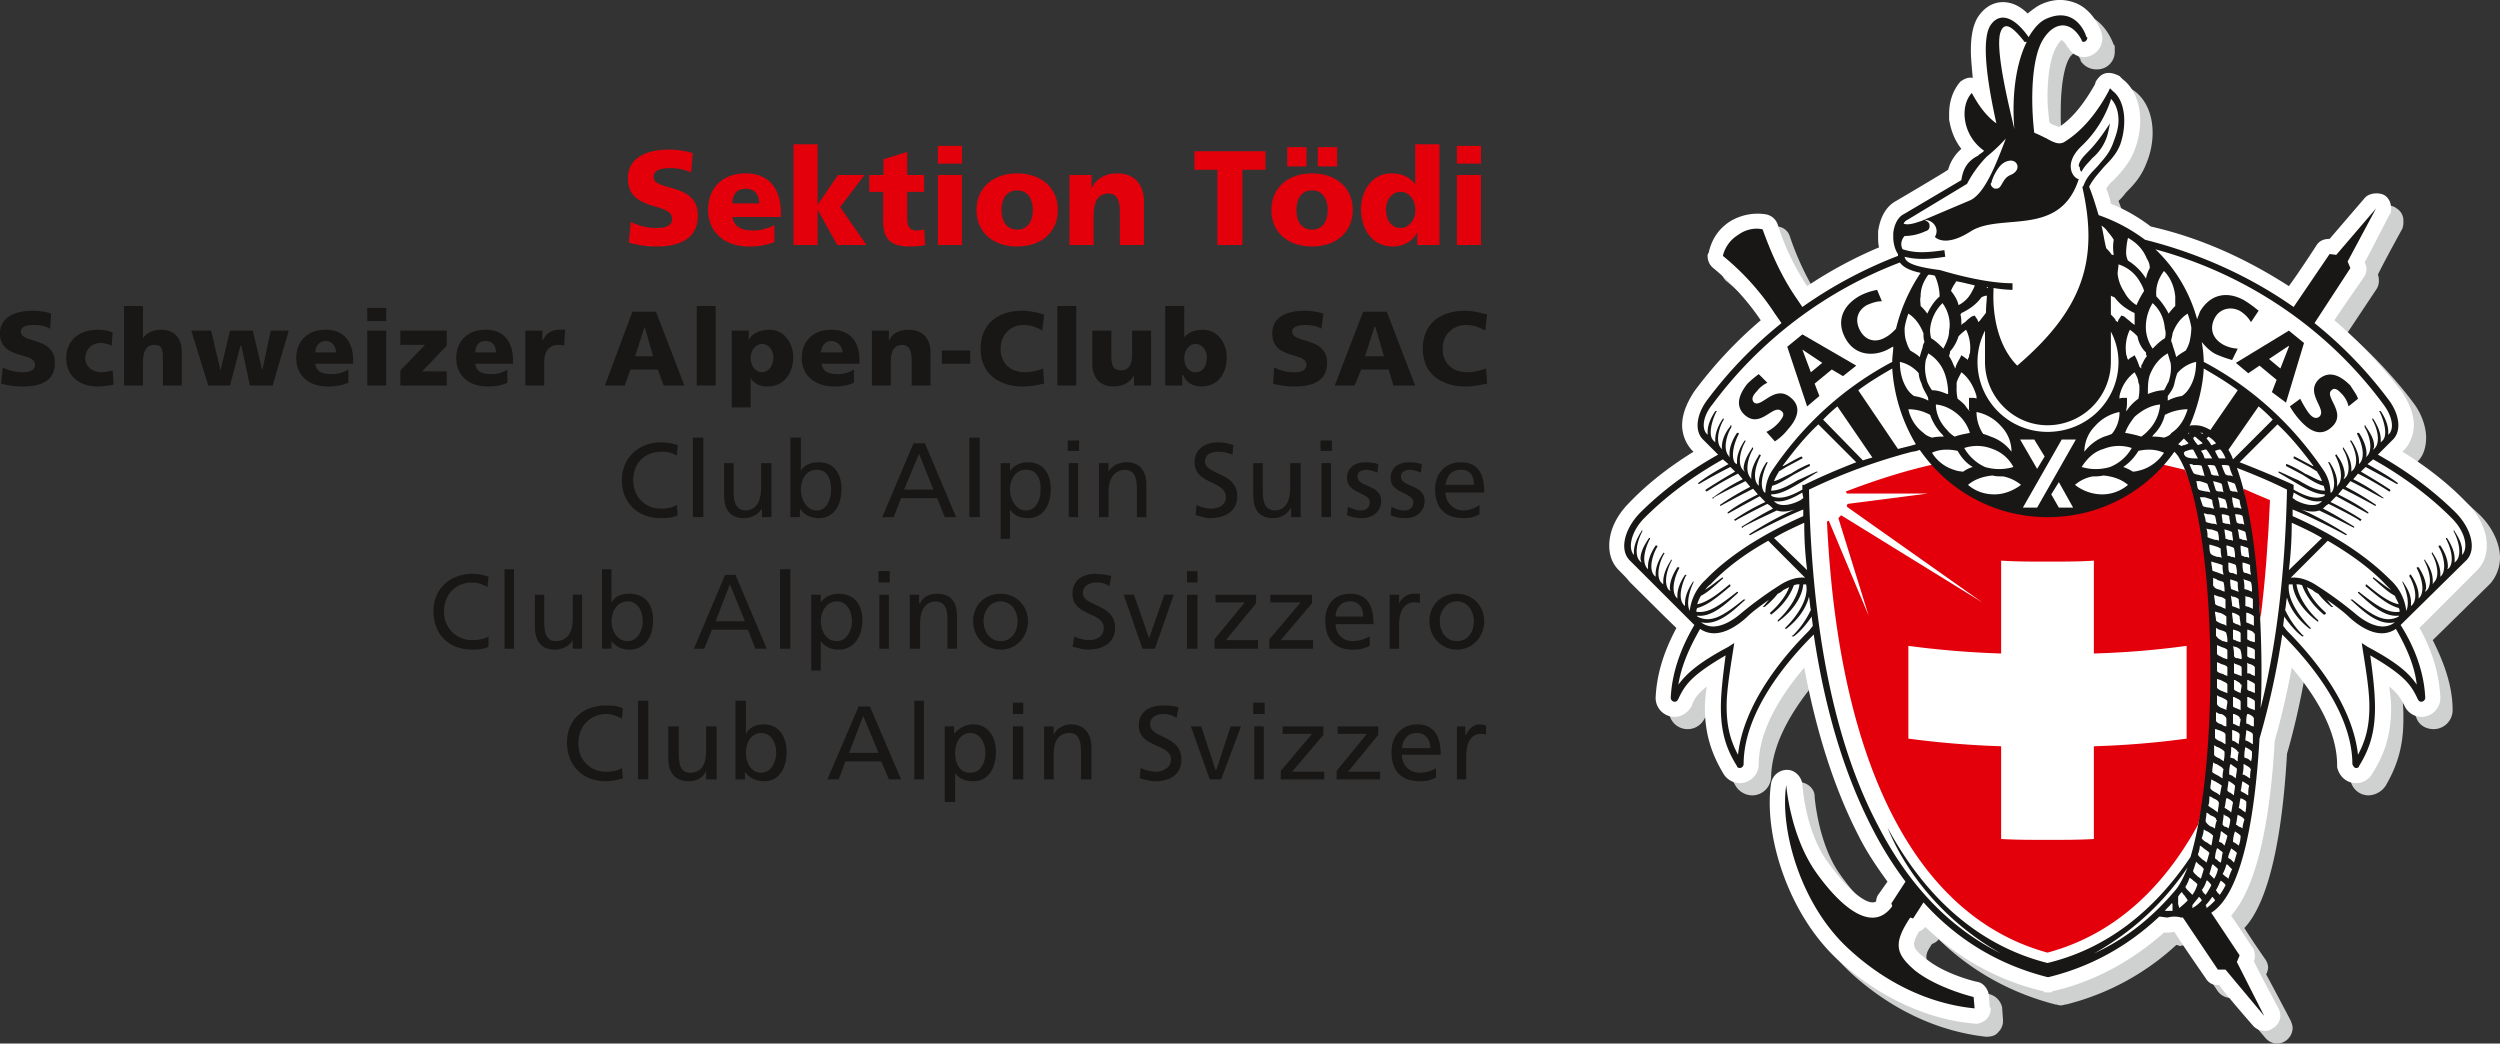 <svg xmlns="http://www.w3.org/2000/svg" viewBox="0 0 2000 834.8"><rect x="0" y="0" width="2000" height="834.8" fill="#333333" stroke="none"/><defs><style>.cls-1{fill:#181716;}.cls-1,.cls-2,.cls-3,.cls-4{fill-rule:evenodd;}.cls-2{fill:#cfd0d0;}.cls-3{fill:#fff;}.cls-4,.cls-5{fill:#e3000b;}</style></defs><title>Asset 2</title><g id="Layer_2" data-name="Layer 2"><g id="Layer_1-2" data-name="Layer 1"><path class="cls-1" d="M.8,306.9a69.3,69.3,0,0,0,17.4,2.3c13.6,0,25.7-3.8,25.7-18.9,0-21.2-27.2-15.2-27.2-25,0-4.6,6-5.3,10.6-5.3s9,.7,12.8,3l.8-12.1c-3.8-1.5-9.1-2.3-15.2-2.3C14.4,248.6,0,252.4,0,266.8c0,21.2,28,14.4,28,25,0,4.5-4.5,6-9.8,6S6.1,296.3,2.3,294L.8,306.9Z"/><path class="cls-1" d="M90.1,266c-3-1.5-7.6-2.2-12.1-2.2-14.4,0-25,8.3-25,22.7s10.6,22.7,25,22.7a72.5,72.5,0,0,0,12.9-1.5l-.8-11.4a30.9,30.9,0,0,1-9.1,1.5c-6.8,0-12.8-4.5-12.8-11.3s5.3-12.1,12.1-12.1a20.6,20.6,0,0,1,9.1,2.2l.7-10.6Z"/><path class="cls-1" d="M99.2,308.4h15.2V289.5c0-9.1,3-13.6,9-13.6s6.9,3,6.9,11.3v21.2h15.1V281.2c0-9.1-4.5-17.4-16.7-17.4-6,0-11.3,2.2-14.3,6.8h0V244.8H99.2v63.6Z"/><polygon class="cls-1" points="166.6 308.4 184 308.4 192.4 276.6 193.1 276.6 199.9 308.4 218.1 308.4 231 264.5 216.6 264.5 209.8 296.3 209.8 296.3 202.2 264.5 184 264.5 176.4 296.3 176.4 296.3 168.9 264.5 153 264.5 166.6 308.4 166.6 308.4"/><path class="cls-1" d="M282.5,291v-3c0-12.9-6.1-24.2-22-24.2-13.6,0-23.5,8.3-23.5,22.7s10.6,22.7,25,22.7a42,42,0,0,0,16.7-3V295.6a25.2,25.2,0,0,1-13.6,3.7c-7.6,0-12.2-2.2-12.9-8.3Zm-30.3-9.1c0-4.5,3-9.1,8.3-9.1s8.3,4.6,8.3,9.1Z"/><path class="cls-1" d="M293.8,308.4H309V264.5H293.8v43.9ZM309,246.3H293.8v10.6H309V246.3Z"/><polygon class="cls-1" points="320.3 308.4 357.4 308.4 357.4 297.1 337.7 297.1 357.4 276.6 357.4 264.5 320.3 264.5 320.3 275.9 340 275.9 320.3 296.3 320.3 308.4 320.3 308.4"/><path class="cls-1" d="M410.4,291v-3c0-12.9-6-24.2-21.9-24.2-13.6,0-23.5,8.3-23.5,22.7s10.6,22.7,25,22.7c6.1,0,11.4-.8,15.9-3V295.6a22.7,22.7,0,0,1-12.9,3.7c-7.5,0-12.1-2.2-12.8-8.3Zm-30.2-9.1c0-4.5,2.2-9.1,8.3-9.1s8.3,4.6,8.3,9.1Z"/><path class="cls-1" d="M452.1,263.8h-4.5c-6.9,0-10.6,3-13.7,9h0v-8.3H420.3v43.9h15.1V289.5c0-8.3,3.8-13.6,11.4-13.6a10.1,10.1,0,0,1,4.5.7l.8-12.8Z"/><path class="cls-1" d="M483.9,308.4h15.9l4.6-12.8h21.9l4.6,12.8h16.6l-22.7-59H505.9l-22,59ZM522.5,285H508.1l7.6-23.5h0l6.8,23.5Z"/><polygon class="cls-1" points="557.4 308.4 572.5 308.4 572.5 244.8 557.4 244.8 557.4 308.4 557.4 308.4"/><path class="cls-1" d="M585.4,325.9h15.1V302.4h0c3.1,5.3,8.4,6.8,13.7,6.8,12.8,0,20.4-10.6,20.4-23.5,0-10.6-6.8-21.9-18.9-21.9-6.8,0-13.7,2.2-16.7,8.3h0v-7.6H585.4v61.4Zm33.3-40.2c0,6.8-3.8,12.1-9.1,12.1s-9.1-5.3-9.1-11.3,3.8-11.4,9.1-11.4,9.1,5.3,9.1,10.6Z"/><path class="cls-1" d="M687.6,291v-3c0-12.9-6-24.2-22.7-24.2-13.6,0-23.5,8.3-23.5,22.7s11.4,22.7,25.8,22.7c5.3,0,11.3-.8,15.9-3V295.6a22.9,22.9,0,0,1-12.9,3.7c-7.6,0-12.1-2.2-12.9-8.3Zm-31-9.1c.7-4.5,3-9.1,8.3-9.1s9.1,4.6,9.1,9.1Z"/><path class="cls-1" d="M697.5,308.4h15.1V289.5c0-9.1,3-13.6,9.1-13.6,4.5,0,7.6,3,7.6,11.3v21.2h15.1V281.2c0-9.1-5.3-17.4-17.4-17.4-6.8,0-12.9,2.2-15.9,9h0v-8.3H697.5v43.9Z"/><polygon class="cls-1" points="753.5 291 776.2 291 776.2 280.4 753.5 280.4 753.5 291 753.5 291"/><path class="cls-1" d="M834.5,294.8a40.8,40.8,0,0,1-14.4,3c-11.3,0-19.6-6.8-19.6-18.9,0-10.6,7.5-18.9,18.1-18.9a27.8,27.8,0,0,1,15.2,4.5l1.5-12.9c-5.3-1.5-11.4-3-17.4-3-19,0-33.4,9.9-33.4,30.3,0,22.7,18.2,30.3,33.4,30.3,8.3,0,12.8-1.5,17.4-2.3l-.8-12.1Z"/><polygon class="cls-1" points="845.9 308.4 861 308.4 861 244.8 845.9 244.8 845.9 308.4 845.9 308.4"/><path class="cls-1" d="M920.9,264.5H905.7v18.2c0,9.8-3,13.6-9.1,13.6-4.5,0-7.5-2.3-7.5-10.6V264.5H873.9v27.3c0,9.1,5.3,17.4,16.7,17.4,7.5,0,13.6-3,16.6-9.1h0v8.3h13.7V264.5Z"/><path class="cls-1" d="M932.2,308.4h13.6v-8.3h.8c1.5,5.3,7.6,9.1,14.4,9.1,13.6,0,20.4-10.6,20.4-23.5,0-10.6-6.8-21.9-18.9-21.9-6,0-11.3,1.5-15.1,6h0v-25H932.2v63.6Zm33.3-22.7c0,6.8-3,12.1-9,12.1s-9.1-5.3-9.1-11.3,3.8-11.4,9.1-11.4,9,5.3,9,10.6Z"/><path class="cls-1" d="M1018.5,306.9c4.6,1.5,11.4,2.3,17.5,2.3,12.8,0,25.7-3.8,25.7-18.9,0-21.2-28-15.2-28-25,0-4.6,6.8-5.3,10.6-5.3s9.1.7,12.9,3l1.5-12.1a49.9,49.9,0,0,0-15.2-2.3c-12.1,0-25.7,3.8-25.7,18.2,0,21.2,27.3,14.4,27.3,25,0,4.5-4.6,6-9.1,6a35.5,35.5,0,0,1-16.7-3.8l-.8,12.9Z"/><path class="cls-1" d="M1067.8,308.4h15.9l5.3-12.8h21.9l3.8,12.8h17.4l-22.7-59h-18.9l-22.7,59Zm39.4-23.4H1092l7.6-23.5h.7l6.9,23.5Z"/><path class="cls-1" d="M1188.9,294.8c-4.5,1.5-9.8,3-15.1,3-11.4,0-19.7-6.8-19.7-18.9,0-10.6,7.6-18.9,18.9-18.9,5.3,0,9.9,1.5,15.2,4.5l1.5-12.9c-6.1-1.5-11.4-3-17.4-3-19.7,0-34.1,9.9-34.1,30.3,0,22.7,18.2,30.3,34.1,30.3,7.6,0,12.9-1.5,17.4-2.3l-.8-12.1Z"/><path class="cls-1" d="M542.2,356.1a43,43,0,0,0-13.6-2.2c-17.4,0-31.1,12.1-31.1,30.3s12.9,30.3,31.1,30.3c3.8,0,9.1,0,13.6-2.3l-.7-8.3c-3.1,2.2-8.4,3-12.9,3-12.1,0-22-9.1-22-22.7s9.1-22.8,22.7-22.8a22.2,22.2,0,0,1,12.2,3.1l.7-8.4Z"/><polygon class="cls-1" points="554.3 413.7 562.7 413.7 562.7 350.1 554.3 350.1 554.3 413.7 554.3 413.7"/><path class="cls-1" d="M617.2,370.5h-8.3v19.7c0,10.6-3.8,18.2-12.9,18.2-6.8-.8-9.1-5.3-9.1-15.9v-22h-7.6v25.8c0,11.3,4.6,18.2,15.9,18.2a17.3,17.3,0,0,0,14.4-7.6h0v6.8h7.6V370.5Z"/><path class="cls-1" d="M632.3,413.7h7.6v-6.1h.8c1.5,3.1,6.8,6.9,14.4,6.9,12.8,0,18.1-11.4,18.1-23.5s-6-21.2-18.1-21.2c-7.6,0-12.2,3-14.4,6.8h0V350.1h-8.4v63.6Zm32.6-22c0,6.8-3,16.7-11.4,16.7s-12.8-9.1-12.8-16.7,3.8-15.9,12.8-15.9,11.4,8.4,11.4,15.9Z"/><path class="cls-1" d="M705.8,413.7h9.1l6-15.2h28.8l6.1,15.2h9.1l-25-59.1h-9.1l-25,59.1Zm40.9-22H723.2L735.3,363l11.4,28.7Z"/><polygon class="cls-1" points="775.5 413.7 783.8 413.7 783.8 350.1 775.5 350.1 775.5 413.7 775.5 413.7"/><path class="cls-1" d="M800.5,431.1H808V407.6h0c2.3,3.8,6.8,6.9,14.4,6.9,12.9,0,18.2-11.4,18.2-23.5s-6.1-21.2-18.2-21.2a17.5,17.5,0,0,0-14.4,6.8h0v-6.1h-7.5v60.6Zm31.8-39.4c.7,6.8-3.1,16.7-11.4,16.7S808,399.3,808,391.7s3.8-15.9,12.9-15.9,12.1,8.4,11.4,15.9Z"/><path class="cls-1" d="M855,413.7h7.5V370.5H855v43.2Zm8.3-61.3h-9.1v8.3h9.1v-8.3Z"/><path class="cls-1" d="M879.2,413.7h7.6V393.2c0-9.8,4.5-17.4,13.6-17.4,6.8.8,9.1,5.3,9.1,15.2v22.7h7.6V387.9c0-11.3-5.3-18.1-15.9-18.1-6.1,0-12.1,3-14.4,7.5h0v-6.8h-7.6v43.2Z"/><path class="cls-1" d="M986.7,356.1a34,34,0,0,0-12.1-2.2c-10.6,0-18.9,5.3-18.9,15.9,0,18.1,25,14.4,25,28,0,6.8-6.8,9.1-11.4,9.1s-9.8-1.5-12.1-3l-.7,8.3c3.7.7,7.5,2.3,11.3,2.3,12.1,0,22-5.3,22-17.5,0-19.7-25.8-16.6-25.8-28,0-6,6.1-7.6,10.6-7.6s6.8.8,11.4,2.3l.7-7.6Z"/><path class="cls-1" d="M1040.5,370.5h-8.3v19.7c0,10.6-3.8,18.2-12.9,18.2-6.8-.8-9.1-5.3-9.1-15.9v-22h-7.6v25.8c0,11.3,4.6,18.2,15.9,18.2,6.1,0,11.4-3.1,13.7-7.6h.7v6.8h7.6V370.5Z"/><path class="cls-1" d="M1057.2,413.7h7.6V370.5h-7.6v43.2Zm8.3-61.3h-9.1v8.3h9.1v-8.3Z"/><path class="cls-1" d="M1077.6,412.2a31.8,31.8,0,0,0,12.1,2.3c7.6,0,15.2-4.6,15.2-13.7,0-13.6-18.9-10.6-18.9-19.7,0-3.8,3.7-5.3,7.5-5.3a34,34,0,0,1,8.4,2.3l.7-6.8a36,36,0,0,0-9.8-1.5c-8.4,0-15.2,3.8-15.2,12.8,0,12.2,18.2,11.4,18.2,19,0,5.3-3.8,6.8-7.6,6.8-2.2,0-6.8-1.5-9.8-3l-.8,6.8Z"/><path class="cls-1" d="M1112.5,412.2a31.1,31.1,0,0,0,12.1,2.3c7.5,0,15.1-4.6,15.1-13.7,0-13.6-18.9-10.6-18.9-19.7,0-3.8,3.8-5.3,7.6-5.3a32.2,32.2,0,0,1,8.3,2.3l.7-6.8a36,36,0,0,0-9.8-1.5c-8.3,0-15.1,3.8-15.1,12.8,0,12.2,18.1,11.4,18.1,19,0,5.3-3.8,6.8-7.5,6.8s-6.9-1.5-9.9-3l-.7,6.8Z"/><path class="cls-1" d="M1183.6,403.9c-1.5,1.5-7.5,4.5-12.8,4.5a14.4,14.4,0,0,1-14.4-14.4h31c0-14.4-4.5-24.2-18.9-24.2-12.1,0-20.4,9.1-20.4,21.2,0,14.4,6.8,23.5,22.7,23.5a24.2,24.2,0,0,0,12.8-3.1v-7.5Zm-27.2-16c.7-5.3,3.8-12.1,12.1-12.1s10.6,5.3,10.6,12.1Z"/><path class="cls-1" d="M390.8,461.4a36.1,36.1,0,0,0-12.9-2.3c-18.2,0-31.1,12.2-31.1,29.6,0,18.9,12.2,31,31.1,31,3,0,8.3,0,12.9-2.3v-8.3c-3.1,2.3-9.1,3-12.9,3-12.1,0-22.7-9-22.7-22.7s9.1-23.4,22.7-23.4c4.5,0,8.3,1.5,12.1,3.7l.8-8.3Z"/><polygon class="cls-1" points="403.6 519 411.2 519 411.2 455.4 403.6 455.4 403.6 519 403.6 519"/><path class="cls-1" d="M465.7,475.8h-7.5v19.7c0,10.6-4.6,17.4-13.7,17.4-6.8,0-9.1-5.3-9.1-15.1v-22h-7.5v25.7c0,11.4,5.3,18.2,15.9,18.2,6,0,12.1-3,14.4-7.6h0V519h7.5V475.8Z"/><path class="cls-1" d="M481.6,519h7.6v-6.1h0a17.5,17.5,0,0,0,14.4,6.8c12.9,0,18.9-11.3,18.9-23.5s-6-21.2-18.9-21.2c-7.6,0-11.4,2.3-14.4,6.9h0V455.4h-7.6V519Zm32.6-22c0,6.8-3.8,15.9-12.1,15.9s-12.9-8.3-12.9-15.9,4.5-15.9,12.9-15.9,12.1,8.3,12.1,15.9Z"/><path class="cls-1" d="M555.1,519h8.3l6.1-15.2h28.8l6,15.2h9.1l-25-59.1h-8.3l-25,59.1ZM596,497H572.5l11.4-29.5L596,497Z"/><polygon class="cls-1" points="624 519 632.3 519 632.3 455.4 624 455.4 624 519 624 519"/><path class="cls-1" d="M649,536.4h7.6V512.9h0c3,3.8,6.8,6.8,14.4,6.8,12.8,0,18.9-11.3,18.9-23.5S683.8,475,671,475c-7.6,0-12.2,3.8-14.4,6.9h0v-6.1H649v60.6ZM681.6,497c0,6.8-3.8,15.9-12.2,15.9s-12.8-8.3-12.8-15.9,4.5-15.9,12.8-15.9,12.2,8.3,12.2,15.9Z"/><path class="cls-1" d="M703.5,519h7.6V475.8h-7.6V519Zm8.3-62.1h-9V466h9v-9.1Z"/><path class="cls-1" d="M727.8,519h8.3V498.5c0-9.8,3.8-17.4,12.9-17.4,6.8.8,9,5.3,9,15.1V519h7.6V493.2c0-11.3-4.5-18.2-15.9-18.2-6,0-11.3,2.3-13.6,7.6h-.8v-6.8h-7.5V519Z"/><path class="cls-1" d="M778.5,497c0,12.1,9.1,22.7,22,22.7s21.9-10.6,21.9-22.7-9.1-22-21.9-22-22,9.1-22,22Zm8.3,0c0-8.3,5.3-15.9,13.7-15.9s13.6,7.6,13.6,15.9-4.6,15.9-13.6,15.9-13.7-8.3-13.7-15.9Z"/><path class="cls-1" d="M889.1,460.7a64.1,64.1,0,0,0-12.9-1.6c-10.6,0-18.2,5.3-18.2,15.9,0,18.2,25,14.4,25,27.3,0,7.6-6.8,9.8-11.4,9.8s-9.8-1.5-12.1-3l-1.5,8.3c4.5.8,8.3,2.3,12.1,2.3,12.1,0,22-5.3,22-17.4,0-19.7-25.8-16.7-25.8-28,0-6.1,6.1-8.3,10.6-8.3a16.9,16.9,0,0,1,10.6,3l1.6-8.3Z"/><polygon class="cls-1" points="939 475.8 931.5 475.8 919.3 510.6 919.3 510.6 907.2 475.8 898.9 475.8 914 519 923.9 519 939 475.8 939 475.8"/><path class="cls-1" d="M949.6,519H958V475.8h-8.4V519Zm8.4-62.1h-8.4V466H958v-9.1Z"/><polygon class="cls-1" points="971.6 519 1006.4 519 1006.4 512.1 980.7 512.1 1004.9 482.6 1004.9 475.8 972.4 475.8 972.4 481.9 995.8 481.9 971.6 511.4 971.6 519 971.6 519"/><polygon class="cls-1" points="1015.5 519 1050.4 519 1050.4 512.1 1024.6 512.1 1049.6 482.6 1049.6 475.8 1016.3 475.8 1016.3 481.9 1040.5 481.9 1015.5 511.4 1015.5 519 1015.5 519"/><path class="cls-1" d="M1095.8,509.1a29.4,29.4,0,0,1-13.6,3.8c-7.6,0-13.7-5.3-13.7-13.6h30.3c0-14.4-4.5-24.3-18.9-24.3-12.1,0-19.7,8.4-19.7,21.2,0,14.4,6.8,23.5,22,23.5,6.8,0,10.6-1.5,13.6-3v-7.6Zm-27.3-15.9c0-6,3.8-12.1,11.4-12.1s10.6,5.3,10.6,12.1Z"/><path class="cls-1" d="M1111.7,519h7.6V499.3c0-10.6,4.5-17.4,12.1-17.4a10.1,10.1,0,0,1,4.5.7V475h-5.3c-4.5,0-9.1,3.1-11.3,7.6h0v-6.8h-7.6V519Z"/><path class="cls-1" d="M1143.5,497c0,12.1,9.1,22.7,22,22.7s21.9-10.6,21.9-22.7-9.1-22-21.9-22-22,9.1-22,22Zm8.3,0c0-8.3,5.3-15.9,13.7-15.9s13.6,7.6,13.6,15.9-4.5,15.9-13.6,15.9-13.7-8.3-13.7-15.9Z"/><path class="cls-1" d="M498.3,566.7c-4.6-2.3-9.1-2.3-13.6-2.3-18.2,0-31.1,11.4-31.1,29.5S465.7,625,484.7,625a52,52,0,0,0,13.6-2.3l-.8-8.3c-3,2.3-8.3,3-12.8,3-12.2,0-22-9.1-22-22.7s9.1-23.5,22.7-23.5a24.8,24.8,0,0,1,12.1,3.8l.8-8.3Z"/><polygon class="cls-1" points="510.4 623.5 518.7 623.5 518.7 560.6 510.4 560.6 510.4 623.5 510.4 623.5"/><path class="cls-1" d="M573.3,581.1h-8.4v19.7c0,10.6-3.7,17.4-12.8,17.4-6.9,0-9.1-5.3-9.1-15.2V581.1h-8.4v25c0,12.1,5.3,18.9,16.7,18.9,6.1,0,11.4-3,13.6-8.3h0v6.8h8.4V581.1Z"/><path class="cls-1" d="M588.4,623.5H596v-6.1h0c2.3,3.8,7.6,7.6,15.1,7.6,12.9,0,18.2-11.4,18.2-23.5s-6.1-22-18.2-22c-7.5,0-12.1,3.1-14.4,7.6h0V560.6h-8.3v62.9ZM621,602.3c0,6.8-3.8,15.9-12.1,15.9s-12.2-8.4-12.2-15.9,3.8-15.9,12.2-15.9,12.1,8.3,12.1,15.9Z"/><path class="cls-1" d="M661.9,623.5H671l5.3-14.4H705l6.1,14.4h9.8l-25-58.3h-9l-25,58.3Zm40.9-21.2H679.3l11.3-29.6,12.2,29.6Z"/><polygon class="cls-1" points="731.5 623.5 739.1 623.5 739.1 560.6 731.5 560.6 731.5 623.5 731.5 623.5"/><path class="cls-1" d="M755.8,641.6h8.3V618.2h0c2.3,3.8,6.8,6.8,14.4,6.8,12.9,0,18.2-11.4,18.2-23.5s-6.1-22-18.2-22a19.6,19.6,0,0,0-15.2,7.6h0v-6h-7.5v60.5Zm32.5-39.3c0,6.8-3,15.9-12.1,15.9s-12.1-8.4-12.1-15.9,3.8-15.9,12.1-15.9,12.1,8.3,12.1,15.9Z"/><path class="cls-1" d="M810.3,623.5h8.3V581.1h-8.3v42.4Zm8.3-61.4h-8.3v9.1h8.3v-9.1Z"/><path class="cls-1" d="M835.3,623.5h7.6V603.8c0-10.6,3.7-17.4,12.8-17.4,6.8,0,9.1,5.3,9.1,15.1v22h8.4v-25c0-11.4-5.4-19-16.7-19-5.3,0-11.4,3.1-13.6,8.4h0v-6.8h-7.6v42.4Z"/><path class="cls-1" d="M942.8,565.9c-4.5-1.5-9.1-1.5-12.9-1.5-10.6,0-18.9,5.3-18.9,15.9,0,18.2,25.8,14.4,25.8,27.3,0,6.8-6.9,9.8-12.2,9.8a32.7,32.7,0,0,1-12.1-3l-.7,8.3c3.8.8,8.3,2.3,12.1,2.3,12.1,0,21.2-5.3,21.2-17.4,0-19.7-25-16.7-25-28.1,0-6,5.3-8.3,10.6-8.3,3.8,0,6.1.8,10.6,3l1.5-8.3Z"/><polygon class="cls-1" points="992.8 581.1 984.5 581.1 973.1 615.9 972.4 615.9 961 581.1 952.7 581.1 967.8 623.5 976.9 623.5 992.8 581.1 992.8 581.1"/><path class="cls-1" d="M1003.4,623.5h7.6V581.1h-7.6v42.4Zm8.3-61.4h-9.1v9.1h9.1v-9.1Z"/><polygon class="cls-1" points="1024.6 623.5 1059.4 623.5 1059.4 617.4 1033.7 617.4 1058.7 587.9 1058.7 581.1 1026.1 581.1 1026.1 587.1 1049.6 587.1 1024.6 616.7 1024.6 623.5 1024.6 623.5"/><polygon class="cls-1" points="1069.3 623.5 1104.1 623.5 1104.1 617.4 1078.4 617.4 1102.6 587.9 1102.6 581.1 1070.1 581.1 1070.1 587.1 1093.5 587.1 1069.3 616.7 1069.3 623.5 1069.3 623.5"/><path class="cls-1" d="M1148.8,614.4c-1.5,1.5-7.6,3.8-12.9,3.8-7.5,0-14.4-5.3-14.4-14.4h31.1c0-13.7-4.5-24.3-18.9-24.3-12.2,0-20.5,9.1-20.5,22,0,14.4,6.8,23.5,22.7,23.5,6.9,0,9.9-1.5,12.9-3v-7.6Zm-27.3-15.9c.8-6.1,3.8-12.1,12.2-12.1,6.8,0,10.6,5.3,10.6,12.1Z"/><path class="cls-1" d="M1165.5,623.5h7.5v-19c0-11.3,4.6-17.4,11.4-17.4a9,9,0,0,1,4.5.8v-7.6c-1.5,0-3-.8-5.3-.8-4.5,0-9,3.8-10.6,8.4h-.7v-6.8h-6.8v42.4Z"/><path class="cls-2" d="M2000,446.3c0-10.6-5.3-23.5-15.9-34.1a366.4,366.4,0,0,0-52.3-40.9c.8,0,1.6-1.5,1.6-1.5,5.3-4.6,7.5-12.1,7.5-19.7s-3-18.2-9.8-27.3c-15.2-20.4-33.3-39.4-53-56.8l22.7-34.1a12.1,12.1,0,0,0,2.3-6.8c0-1.5,0-3.8-.8-5.3,3.8-8.3,19.7-37.1,19.7-37.1a17.6,17.6,0,0,0,.7-6,11.1,11.1,0,0,0-5.3-9.9c-4.5-3.8-12.1-3-15.9,2.3,0,0-21.9,25-28,31.8-3.8,0-7.5,2.3-9.8,5.3,0,0-14.4,21.2-22,32.6a366.6,366.6,0,0,0-110.5-47.7,132.8,132.8,0,0,0-31.8-18.2c-1.6-3.8-3.1-8.4-4.6-12.1a53.3,53.3,0,0,0,6.1-6.9c5.3-5.3,12.1-12.1,16.6-24.2a63.4,63.4,0,0,0,4.6-23.5c0-14.4-5.3-26.5-14.4-33.3l-2.3-1.5a12.3,12.3,0,0,0-18.2,3.8l-1.5,2.3c-8.3,15.9-18.2,27.2-28.8,34.8-.7-.8-3-1.5-3.7-2.3l-3.8-1.5a168.1,168.1,0,0,1-.8-19.7c0-18.2,2.3-33.3,6.1-40.9,2.2-4.5,4.5-5.3,5.3-5.3s2.2.8,4.5,5.3v.8a15,15,0,0,0,12.9,6.8,14,14,0,0,0,14.4-14.4V36.6l-.8-.8c-1.5-3.8-6.8-17.4-20.4-23.5-5.3-2.2-15.2-4.5-27.3.8-3.8,2.3-7.6,4.5-10.6,7.6-6.8-5.3-13.6-8.4-20.4-8.4s-14.4,3.8-19.7,11.4c-3.1,4.5-6.1,11.4-6.1,27.3,0,5.3.8,12.8,1.5,21.2-3,0-6.8.7-9.1,3.7a35.9,35.9,0,0,0-9.8,25c0,1.5,0,3.8.8,5.3.7,8.4,4.5,16.7,9,22.8a48.7,48.7,0,0,0-9.8,17.4l-42.4,24.2c-7.6,5.3-12.9,13.6-13.6,25l-.8,4.5c0,1.6.8,4.6.8,8.4-19.7,8.3-39.4,18.1-57.6,30.3a230.4,230.4,0,0,1-23.5-49.3,11.4,11.4,0,0,0-9.8-8.3,39.5,39.5,0,0,0-28.8,6.8c-8.3,5.3-14.4,14.4-16.7,24.3v3a14.5,14.5,0,0,0,3.8,9.1,199.8,199.8,0,0,1,38.7,41.6c-19.7,17.4-37.9,36.4-53.1,56.8-6.8,9.1-9.8,19-9.8,27.3s2.3,15.1,7.6,19.7l1.5,1.5q-30.7,19.3-52.3,40.9c-10.6,10.6-15.9,23.5-15.9,34.1,0,7.5,2.3,15.1,7.6,20.4,0,0,36.4,35.6,46.2,45.4-10.6,19.7-15.9,38.7-15.9,56.1a15,15,0,0,0,28.8,6v.8c2.2-5.3,4.5-9.8,11.3-15.9a139.8,139.8,0,0,0-.7,16.7c0,19.6,3.8,35.6,13.6,52.2a15.8,15.8,0,0,0,13.6,8.3,15.2,15.2,0,0,0,15.2-15.1c.7-28,18.9-56,36.3-76.5,9.9,51.5,24.3,96.2,44,134,6.8,12.9,14.3,25.8,22.7,37.2l-6.8,9.8c-.8,1.5-1.6,3.8-2.3,5.3a3.7,3.7,0,0,1-2.3.8c-6,0-18.9-7.6-35.6-31.1-18.2-24.2-21.2-62.8-21.2-63.6,0-6.1-5.3-10.6-11.3-11.4s-12.2,4.6-12.9,10.6c-6.8,40.2,12.1,105.3,55.3,143.9,40.1,35.6,79.5,46.2,106,49.2,3.8,0,7.6-.7,9.8-3.7a12.1,12.1,0,0,0,3.8-8.4v-1.5l-.7-9.8a14,14,0,0,0-9.9-10.6s-26.5-6.1-41.6-19c-6.1-4.5-9.1-6.8-9.1-10.6s1.5-6,4.5-10.6c1.5-.7,3.8-1.5,5.3-3.8,26.5,25.8,58.3,43.2,93.9,52.3h.8a7.8,7.8,0,0,0,6,0h.8A201.9,201.9,0,0,0,1741,756c1.5,0,2.3.8,3,.8a26.5,26.5,0,0,1,5.3-.8c5.3,7.6,25,37.1,25,37.1a13.4,13.4,0,0,0,10.6,5.3c6.1,6.8,27.3,31.8,27.3,31.8,4.5,5.3,11.3,6.1,16.6,2.3a12.9,12.9,0,0,0,5.3-9.9c0-2.2-.7-3.8-1.5-6,0,0-15.1-28.8-19.7-37.1a13.5,13.5,0,0,0,1.6-5.3,12.1,12.1,0,0,0-2.3-6.8s-10.6-15.2-16.7-25c12.1-12.9,28.8-46.2,34.1-139.4,5.3-18.2,9.8-37.8,13.6-58.3,17.5,20.5,36.4,49.2,36.4,77.3,0,.7,0,1.5.7,1.5a14.7,14.7,0,0,0,14.4,12.8,17.2,17.2,0,0,0,13.7-7.5c9.8-16.7,14.3-32.6,14.3-53a139.8,139.8,0,0,0-.7-16.7,40,40,0,0,1,11.4,15.9c2.2,5.3,7.5,8.3,13.6,8.3a15.2,15.2,0,0,0,15.1-15.1c0-18.2-6-36.4-15.9-56.1l46.2-45.4a32.1,32.1,0,0,0,7.6-20.4Z"/><path class="cls-3" d="M1989.4,436.4c0-11.3-5.3-23.5-15.9-34.1-14.4-15.1-31.8-28.7-51.5-40.9,0-.7,1.5-1.5,1.5-1.5a30.5,30.5,0,0,0,7.6-19.7c0-9-3.8-18.1-9.9-27.2a378.2,378.2,0,0,0-53.7-56.8c7.5-11.4,23.4-34.1,23.4-34.1a12.2,12.2,0,0,0,2.3-7.6,10,10,0,0,0-1.5-4.5c4.5-8.3,19.7-37.9,19.7-37.9,1.5-1.5,1.5-3.8,1.5-5.3,0-3.8-1.5-8.3-5.3-10.6s-12.1-2.3-15.9,2.3l-28,32.6c-4.6,0-8.3,1.5-10.6,5.3,0,0-13.7,21.2-22,32.5-34.1-21.9-70.4-38.6-110.5-47.7a134.9,134.9,0,0,0-31.9-18.2,55.2,55.2,0,0,0-3.7-12.1,24.4,24.4,0,0,1,6-6.8c4.6-5.3,12.1-12.1,16.7-24.2a65.3,65.3,0,0,0,4.5-23.5c0-14.4-5.3-26.5-14.4-33.3l-2.2-2.3c-3.1-1.5-6.9-3-10.6-2.3s-6.1,3.1-8.4,6.8l-.7,2.3c-9.1,15.9-18.2,27.3-28.8,34.1a11.2,11.2,0,0,0-3.8-1.5,11.5,11.5,0,0,1-3.8-2.3c-.7-6.8-1.5-12.9-1.5-19.7,0-17.4,2.3-32.5,6.8-40.1,2.3-4.6,4.6-6.1,4.6-6.1s2.2,1.5,4.5,5.3a.8.8,0,0,0,.8.8,14.3,14.3,0,0,0,12.1,7.6,15.2,15.2,0,0,0,15.1-15.2,8.8,8.8,0,0,0-.7-3.8V26c-1.5-4.6-7.6-18.2-20.5-23.5-6-2.3-15.1-4.6-27.2.7-3.8,1.6-7.6,4.6-11.4,7.6-6-6-12.9-9.1-19.7-9.1-8.3,0-15.1,4.6-19.7,11.4-3,4.5-6,12.1-6,27.3,0,6,.7,12.8,1.5,21.9-3.8-.7-6.8.8-9.9,3-6,6.9-9,15.9-9,25.8v4.5c1.5,9.1,4.5,16.7,9.8,23.5a34,34,0,0,0-10.6,16.7c-6.8,4.5-41.7,25-41.7,25-8.3,4.5-12.8,13.6-14.3,24.2v4.5a37.4,37.4,0,0,0,.7,8.4,347.3,347.3,0,0,0-57.5,31,193.7,193.7,0,0,1-23.5-49.2,12.3,12.3,0,0,0-9.9-8.3,42.5,42.5,0,0,0-28.7,6c-9.1,6.1-14.4,14.4-16.7,25a2.7,2.7,0,0,0-.8,2.3,12.1,12.1,0,0,0,4.6,9.8,198.2,198.2,0,0,1,37.9,41.7,341.7,341.7,0,0,0-53.1,56.8c-6,9.1-9.8,18.2-9.8,27.2a30,30,0,0,0,7.6,19.7l1.5,1.5c-19.7,12.2-37.1,25.8-51.5,40.9-10.6,10.6-15.9,22.8-15.9,34.1,0,7.6,2.3,14.4,7.6,19.7,0,0,35.6,36.4,46.2,46.2-10.6,19.7-15.9,37.9-16.7,56a15.2,15.2,0,0,0,15.1,15.2c6.1,0,11.4-3.8,14.4-9.9l-.7.8c2.2-5.3,4.5-9.1,12.1-15.1a126.2,126.2,0,0,0-1.5,16.6c0,19.7,4.5,35.6,14.4,52.3a15.5,15.5,0,0,0,13.6,8.3,15.2,15.2,0,0,0,15.1-15.1c0-28.1,19-56.8,36.4-77.3q14.7,78.4,43.2,134c6.8,13.7,15.1,25.8,23.4,37.2l-7.5,10.6a10.4,10.4,0,0,0-1.6,5.3,5.9,5.9,0,0,1-3,.7c-6,0-18.2-8.3-34.8-31-19-25-21.2-62.9-21.2-63.6-.8-6.1-6.1-11.4-12.1-11.4a12.9,12.9,0,0,0-12.9,10.6c-6.1,40.1,12.9,105.3,55.3,143.1,40.1,35.6,80.2,47,106.7,49.2,3.1.8,6.9-.7,9.9-3a12.5,12.5,0,0,0,3.8-9.1.7.7,0,0,0-.8-.7l-.7-9.9c-.8-5.3-4.6-9.8-9.1-10.6-.8,0-26.5-6-41.7-18.9-6-4.5-9.1-7.6-9.1-11.4,0-2.2,1.5-5.3,3.8-9.8a13.9,13.9,0,0,0,5.3-3.8c27.3,25.8,59.1,43.2,94.7,51.5l.7.8h5.3l.8-.8c33.3-7.6,63.6-24.2,89.4-47h3a25.9,25.9,0,0,0,5.3-.7c4.5,7.6,25,37.1,25,37.1,2.2,3.8,6,6.1,10.6,5.3,5.3,7.6,27.2,32.6,27.2,32.6,3.8,4.5,11.4,6,15.9,2.2a11.7,11.7,0,0,0,6.1-9.8,15.2,15.2,0,0,0-1.5-6.1s-15.9-29.5-19.7-37.8a9.4,9.4,0,0,0,.8-4.6c0-2.2-.8-5.3-2.3-6.8,0,0-9.9-15.1-16.7-25,12.1-13.6,29.6-46.9,34.9-140.1,5.3-18.2,9.8-37.8,13.6-58.3,17.4,20.5,36.3,49.2,36.3,78v1.5c1.6,7.6,7.6,12.9,15.2,12.9a14.6,14.6,0,0,0,12.9-7.6c10.6-16.6,15.1-32.5,15.1-53,0-5.3-.8-10.6-1.5-16.6,7.6,6,9.1,9.8,12.1,15.1a15,15,0,0,0,13.6,9.1,15.2,15.2,0,0,0,15.2-15.2c-.8-18.1-6.1-37.1-16.7-56,9.9-9.8,46.2-46.2,46.2-46.2,5.3-5.3,7.6-12.1,7.6-19.7Z"/><path class="cls-4" d="M1816,400.1c-7.6-3.1-14.4-6.1-21.2-9.1,4.5,31.8,10.6,71.9,13.6,103.7,3.8-29.5,6.1-61.3,7.6-94.6Z"/><path class="cls-4" d="M1749.3,590.9a699.7,699.7,0,0,1-74.2,6.1v74.2c-11.3.7-24.2.7-37.1.7s-25,0-37.1-.7V597a737.4,737.4,0,0,1-74.2-6.1V516.7a737.4,737.4,0,0,0,74.2,6.1V448.5c12.1.8,25,.8,37.1.8s25.8,0,37.1-.8v74.3a699.7,699.7,0,0,0,74.2-6.1v74.2Zm-1.5-215.1-18.9-4.5c-22.7,24.2-54.5,40.1-90.9,40.1s-67.4-15.9-90.1-40.1c-24.2,5.3-47.7,12.9-71.2,21.9,0,.8.8.8.8,1.6h65.1l-64.4,8.3a3,3,0,0,0-.7,2.3l108.3,76.5-112.9-69.7-2.2,2.3,24.2,78-31.8-75.8c-.8,0-.8,0-1.5.8,9.1,193.9,71.1,315.8,176.4,344.6,50.7-13.7,90.9-48.5,120.4-102.3,9.1-34.8,11.4-76.5,11.4-122.7,0-74.9-8.4-134.8-22-161.3Z"/><path class="cls-1" d="M1855.4,303.1c-12.2,11.4,6.8,24.3,0,30.3-3.1,2.3-6.1,0-8.4-3s-5.3-8.3-6.8-11.4l-8.3,6.1a62.8,62.8,0,0,0,8.3,11.4c6.8,7.5,15.9,13.6,25,5.3,12.9-11.4-6.1-24.3,0-29.6,3-3,6.1.8,8.3,3s4.6,6.1,5.3,9.9l7.6-6.1c-.8-3-3.8-6.8-6.1-10.6-6.8-6.8-15.9-12.8-24.9-5.3Z"/><path class="cls-1" d="M1665.3,137.3h0c2.2-4.6,6-7.6,8.3-10.6a38.4,38.4,0,0,0,11.4-15.9c1.5-3.8,2.2-8.4,3-12.1-4.6,6.8-9.9,15.1-18.2,23.4-3.8,3.8-6.8,7.6-6.8,10.6a.8.8,0,0,0,.8.8c0,2.3.7,3.8,1.5,3.8ZM1969.7,444h0v-3c0-6.1-3-11.4-6-15.9h0a.8.8,0,0,0-.8-.8v.8c3.8,6.8,6.8,18.1,2.3,23.4l-1.5,1.6V447c0-6-3.1-12.1-6.1-16.6h-.8v.7c3.8,6.8,6.9,18.2,2.3,23.5l-1.5.8a3.1,3.1,0,0,0,.7-2.3c0-6.1-3-12.1-6-16.7h-.8c-.7,0-.7.8-.7.8,3.8,6,6.8,18.2,2.2,23.5l-.7.7v-2.3c0-6-3-12.1-6.1-16.6h0c0-.8-.7-.8-.7,0s-.8,0,0,.7c3.8,6.1,6.8,18.2,1.5,22.8l-.8,1.5v-3.1c0-6-3-12.1-6-15.9v-.7h-.8v.7c3.8,6.9,6.8,18.2,2.3,23.5l-1.5,1.5c0-1.5.7-2.2.7-3,0-6.1-3-12.1-6-16.7h-1.5v.8c3.7,6.8,6.8,18.2,2.2,23.5l-.7.7v-2.2c0-6.1-3.1-12.2-6.1-16.7h0s-.8-.8-.8,0-.7,0-.7.8c3.8,6,7.6,18.1,2.3,23.4l-.8.8v-3c0-6.1-3-11.4-6.1-15.9h0a.7.7,0,0,0-.7-.8v.8c3,6,6,16.6,3,22.7a39.5,39.5,0,0,0-12.9-25c-18.9-19-45.4-36.4-78-50.8v-5.3c19,7.6,42.5,20.5,42.5,20.5h.7v-.8c-12.9-8.3-27.3-15.9-36.3-19.7,5.3,1.6,9.8,2.3,14.4.8,14.3,6.8,27.2,13.6,27.2,13.6s.8,0,.8,0h0v-.7h0c-7.6-4.6-15.9-9.9-25-14.4.7-.8,1.5-1.5,2.3-2.3h0l2.2-1.5c13.7,6.8,25,12.9,25,13.6s.8,0,.8-.7h.7l-.7-.8h0a229.7,229.7,0,0,0-24.3-13.6l4.6-4.6c12.9,6.9,25,13.7,25,13.7h.7v-.8h0c-6.8-5.3-15.1-9.8-24.2-14.4l3.8-4.5c13.6,6.8,25.7,13.6,25.7,13.6h.8v-.7a218,218,0,0,0-24.2-14.4l3.7-4.6c13.7,6.8,25,13.6,25.8,13.6s0,.8.7,0h0a.7.7,0,0,0-.7-.7h0a152.8,152.8,0,0,0-23.5-14.4l3.8-4.5a274.7,274.7,0,0,1,25,14.3c.7,0,.7,0,.7-.7s.8,0,0-.8c-6.8-4.5-14.3-9.1-23.4-14.4l3.8-3.7c12.8,6.8,24.9,13.6,24.9,13.6h.8v-.8h0c-6.8-5.3-15.1-9.8-24.2-15.1l4.5-3.8c24.2,13.6,45.5,29.5,62.9,47,10.6,10.6,13.6,23.4,8.3,29.5Zm-36.3,103.7c-6.1-9-15.2-17.4-39.4-30.3l-4.6-3,.8,5.3c3,19,5.3,33.3,5.3,45.5,0,15.9-3,27.2-9.1,38.6-4.5-40.9-36.4-78.8-56.8-99.2l-3-3.8c0-2.3.7-5.3.7-7.6,3.8,5.3,8.4,11.4,14.4,15.9h.8c.7-.7.7-.7,0-.7a71.6,71.6,0,0,1-14.4-20.5c.7-3,.7-6.8,1.5-9.8,2.3,8.3,8.3,17.4,18.2,25h.7v-.8c-9.8-9.8-18.9-23.5-17.4-34.8h3c.8,9.8,8.4,21.2,19.7,29.5h0c0,.8.8,0,.8,0v-.8c-7.6-6.8-15.9-18.1-17.4-28.7a10.1,10.1,0,0,1,4.5.7c3,8.4,9.1,16.7,17.4,23.5h.8l.8-.8v-.7c-6.9-6.1-12.9-13.6-15.2-20.5l4.5,2.3a16.4,16.4,0,0,0,4.6,3,66.4,66.4,0,0,0,10.6,10.6h.8c.7-.7.7-.7,0-.7s-3.1-3.8-4.6-5.3c6.1,4.5,12.9,9.1,18.2,14.4,14.4,12.8,27.2,15.9,37.1,9.1,9.1,15.9,15.1,30.3,16.7,44.6Zm-125,19c.8-11.4.8-22,.8-29.6,0-31.8-2.3-115.1-19.7-162.8,13.6,5.3,26.5,10.6,40.1,17.4-1.5,65.9-8.3,125-21.2,175Zm-4.5-25.8c-.8-.7-2.3-.7-3.1-1.5s-2.2-.7-3-.7v-8.4c.8,0,.8.8,1.5.8s4.6,1.5,4.6,3h0v6.8Zm0,13.7c-.8-.8-2.3-.8-3.1-1.6a3.8,3.8,0,0,1-3-1.5V544h.8c2.2,1.5,5.3,2.2,5.3,3.7h0v6.9Zm0,13.6c-1.6-.8-2.3-.8-3.8-1.5s-1.5-.8-2.3-1.5v-7.6h.8c3,1.5,5.3,2.3,5.3,3.8h0v6.8Zm-.8,12.9a5.8,5.8,0,0,1-3.8-1.6c-.7,0-1.5-.7-2.3-.7,0-3,0-5.3.8-7.6h.8c2.2.8,4.5,2.3,4.5,3.8h0v6.1Zm-.8,14.3c-1.5-.7-2.2-1.5-3.7-2.2s-1.6-.8-2.3-.8c0-3,.7-5.3.7-8.3h0c3.8,1.5,5.3,2.3,5.3,3.8h0v7.5Zm-1.5,13.7a9.7,9.7,0,0,0-3-2.3c-.8,0-1.5-.7-2.3-.7a29.9,29.9,0,0,1,.8-8.4h0c3,1.5,5.3,3.1,5.3,3.8h0c0,3,0,5.3-.8,7.6Zm-.7,13.6c-1.5-.7-2.3-1.5-3.8-2.3s-1.5-.7-2.3-.7a29.3,29.3,0,0,0,.8-8.3h.7c2.3,1.5,5.3,3,4.6,3.7h.7a28,28,0,0,0-.7,7.6Zm-1.5,13.6c-1.6-.7-2.3-1.5-3.8-2.2s-1.5-.8-2.3-1.5c.8-2.3.8-5.3,1.5-7.6h0c2.3,1.5,5.3,3,5.3,3.8h0c-.7,2.2-.7,4.5-.7,7.5Zm-2.3,13.7c-.8-.8-2.3-1.5-3-2.3s-1.6-.8-2.3-1.5c.7-2.3.7-5.3,1.5-7.6h0c2.3.8,5.3,2.3,4.5,3.8h0a31,31,0,0,1-.7,7.6Zm-2.3,12.8a6.1,6.1,0,0,0-3-1.5c-.8-.7-1.5-1.5-2.3-1.5.8-3,.8-5.3,1.5-8.3a.7.7,0,0,0,.8.7c1.5.8,4.5,2.3,4.5,3.8h0a24.5,24.5,0,0,0-1.5,6.8Zm-3,13.7c-.8-.8-2.3-1.5-3-2.3a2.8,2.8,0,0,1-1.6-.8,26.1,26.1,0,0,1,1.6-8.3h0c2.2,1.5,4.5,3,4.5,3.8a24.4,24.4,0,0,1-1.5,7.6Zm-3.8,13.6-2.3-2.3c-.7-.7-1.5-.7-2.2-1.5s1.5-5.3,2.2-7.6h0c2.3,1.6,4.6,3.1,4.6,3.8-.8,2.3-1.5,5.3-2.3,7.6Zm-4.5,12.9a11.8,11.8,0,0,0-3.1-2.3c0-.7-.7-.7-1.5-1.5a30,30,0,0,0,3-7.6h.8c1.5,1.5,3,3.1,3.8,3.8a45.4,45.4,0,0,0-3,7.6Zm-6.9,12.9-2.2-2.3c0-.8-.8-.8-.8-1.5,1.5-2.3,2.3-4.6,3.8-7.6h0c2.3,1.5,3.8,3,3.8,3.8a58.7,58.7,0,0,1-4.6,7.6Zm-10.6,10.6a2.9,2.9,0,0,0-.7-2.3,50.5,50.5,0,0,0,5.3-6.8c.7.7,2.2,2.2,2.2,3a47.4,47.4,0,0,1-6.8,6.1Zm-3-12.9c0-.8,0-.8-.8-1.5a21.7,21.7,0,0,0,3.8-7.6h.8c1.5,1.5,3,3,3,3.8a72.8,72.8,0,0,1-4.5,7.6c-.8-.8-1.5-1.6-2.3-2.3Zm-8.3,12.9v-2.3c1.5-2.3,3.8-4.6,5.3-6.8.7.7,2.2,2.2,2.2,3a29.9,29.9,0,0,1-7.5,6.1Zm-2.3-12.9c-2.3-2.3-3.8-3.8-3-4.6h0a27.2,27.2,0,0,0,3-6.8,9.7,9.7,0,0,1,3,2.3c2.3,1.5,3.8,3,3.1,3.8a25.8,25.8,0,0,1-3.8,7.6c-.8-.8-1.5-1.6-2.3-2.3Zm-8.3,12.9c0-1.6-.8-2.3-.8-3.8v-5.3a14.3,14.3,0,0,1,3-3.8,11.5,11.5,0,0,0,2.3,3c.8,1.5,2.3,3,2.3,3.8a61.2,61.2,0,0,1-6.8,6.1Zm-68.2,36.3a218.6,218.6,0,0,0,75-68.9c-3,7.6-6.1,13.6-9.1,17.4h0c-18.9,22.7-40.9,40.1-65.9,51.5Zm62.9-34.1h-6.1c1.5-2.2,3.8-3.8,5.3-6a.7.7,0,0,1,.8.7v5.3Zm-100,41.7c-53.8-13.6-96.9-50.8-128-108.3,16.7,40.9,50,78,90.9,100.7-40.1-19.7-73.5-53.8-98.4-102.2-34.9-65.9-53.1-156.8-55.3-268.9a454.8,454.8,0,0,1,82.5-30.3,22.3,22.3,0,0,0,6.1-1.5c22.7,32.6,59.8,53.8,102.2,53.8a123.5,123.5,0,0,0,101.5-52.3,22.9,22.9,0,0,1,4.5,6.1c12.9,22,24.3,85.6,24.3,169.6,0,60.6-6.1,115.9-15.9,148.5-29.6,43.9-67.4,73.4-114.4,84.8ZM1447.2,504.6c-20.5,20.4-52.3,58.3-56.8,99.2-6.1-11.4-9.1-22.7-9.1-38.6,0-12.2,2.3-26.5,5.3-45.5l.8-5.3-4.6,3c-24.2,12.9-33.3,21.3-40.1,30.3,2.2-14.3,8.3-28.7,17.4-44.6,9.8,6.8,22.7,3.7,37.1-9.1,5.3-5.3,12.1-9.9,18.2-14.4-1.5,1.5-3.1,3.8-4.6,5.3s-.7,0,0,.7h.8a66.4,66.4,0,0,0,10.6-10.6,14.7,14.7,0,0,0,4.5-3l4.6-2.3c-2.3,6.9-8.4,14.4-15.2,20.5v.7l.8.8h0c9.1-6.8,15.1-15.1,18.2-23.5a10.1,10.1,0,0,1,4.5-.7c-1.5,10.6-9.8,21.9-17.4,28.7v.8s.7.8.7,0h0c11.4-8.3,19-19.7,19.7-29.5h2.3c2.3,11.3-6.8,25-16.7,34.8v.8h.8c9.8-7.6,15.9-16.7,18.2-25.8.7,3.8.7,7.6,1.5,10.6a71.6,71.6,0,0,1-14.4,20.5c-.8,0-.8,0-.8.7h1.6c6-4.5,10.6-10.6,14.3-15.9,0,2.3.8,5.3.8,7.6l-3,3.8Zm-95.4-15.9c-3.1-6.1,0-16.7,3-22.7v-.8a.8.8,0,0,0-.8.8h0c-3,4.5-6,10.6-6,16.6v2.3l-.8-.8c-5.3-5.3-1.5-17.4,1.5-23.4.8-.8.8-.8,0-.8s-.7,0-.7,0h0c-3.1,4.5-6.1,10.6-6.1,16.7v2.2l-.7-.7c-4.6-5.3-1.6-16.7,2.2-23.5v-.8h-1.5c-3,4.6-6,10.6-6,16.7a3,3,0,0,0,.7,2.3l-1.5-.8c-4.5-5.3-1.5-16.6,2.3-23.5v-.7h-.8v.7c-3,4.6-6,10.6-6,16.7v2.3L1329,466c-4.5-4.6-1.5-16.7,2.3-22.8.8-.7,0-.7,0-.7s-.7-.8-.7,0h0c-3.1,4.5-6.1,10.6-6.1,16.6v2.3l-.8-.7c-5.3-5.3-1.5-17.5,2.3-23.5,0,0,0-.8-.7-.8h-.8c-3,4.6-6.1,10.6-6.1,16.7v2.3l-.7-.8c-4.6-5.3-1.5-16.7,2.3-23.5v-.7h-.8c-3,4.5-6.8,10.6-6.8,16.6,0,.8.7,2.3.7,3.1l-1.5-1.6c-4.5-5.3-1.5-16.6,2.3-23.4v-.8a.8.8,0,0,0-.8.8h0c-3,4.5-6,10.6-6,16.6V444c-5.3-6.1-1.5-19.7,8.3-29.5,17.4-17.5,38.6-33.4,62.9-47l4.5,3.8c-9.8,5.3-17.4,9.8-24.2,15.1h0v.8h.7s11.4-6.8,25-13.6l3.8,3.7c-9.1,5.3-16.7,9.9-23.5,14.4-.7.8-.7.8,0,.8s0,.7.8.7a259,259,0,0,1,25-14.3l3.8,4.5a148.1,148.1,0,0,0-23.5,14.4h0a.7.7,0,0,0-.8.7h0c.8.8.8.8.8,0s12.1-6.8,25.7-13.6l3.8,4.6a209.1,209.1,0,0,0-24.2,14.4v.7h.7s12.2-6.8,25.8-13.6l3.8,4.5c-9.1,4.6-17.4,9.1-24.2,14.4h0v.8h.7s12.1-6.8,25-13.7l4.5,4.6a174.2,174.2,0,0,0-24.2,13.6h0c-.7,0-.7.8-.7.8h0l.7.7c.8-.7,12.1-6.8,25.8-13.6l2.2,1.5h0l2.3,2.3c-9.1,4.5-17.4,9.8-25,14.4h0v.7h0s.8.8.8,0,12.8-6.8,27.2-13.6c4.6,1.5,9.1.8,14.4-.8-9.1,3.8-23.5,11.4-36.3,19.7v.8h.7s23.5-12.9,42.4-20.5v5.3c-32.5,14.4-59.8,31.8-78,50.8a39.8,39.8,0,0,0-12.8,25Zm27.2-153v-.8h-.7c-3.1,4.6-6.1,10.6-6.1,16.7v2.3l-1.5-1.5c-4.6-4.6-.8-16.7,2.3-22.8.7,0,.7-.7,0-.7h-.8c-3,4.5-6.1,10.6-6.1,16.6v2.3h0c-5.3-4.5-3.7-15.1,3.8-24.2a335.3,335.3,0,0,1,150-113.6c2.2,3,6,6,16.6,8.3a138.8,138.8,0,0,0-19.7,44.7c-2.2,2.3-5.3,5.3-8.3,6.8-7.6,4.6-15.9,3-20.4-5.3s-2.3-15.9,5.3-20.4c3.8-1.6,7.5-3.1,12.1-3.1l-3.8-9.1a48.6,48.6,0,0,0-13.6,4.6c-13.7,7.6-19.7,20.4-11.4,34.8s24.2,13.7,34.8,7.6c1.6-.8,2.3-1.5,3.1-1.5,0,3.8-.8,7.6-.8,11.3v.8c-38.6,20.4-71.2,50-96.2,87.1a33.5,33.5,0,0,0-5.3,17.4h-.7c-4.6-5.3-.8-17.4,2.3-23.5.7,0,0-.7,0-.7h-.8c-3,4.5-6.1,10.6-6.1,16.6v2.3l-.7-.8c-4.6-5.3-1.5-16.6,2.3-23.4a.8.8,0,0,0-.8-.8h-.8v.8c-3,4.5-6,10.6-6,16.6v2.3l-.8-1.5c-4.5-5.3-1.5-16.7,2.3-22.7v-.8c-.8-.7-.8-.7-.8,0h0c-3,4.6-6.8,10.6-6.8,16.7,0,.7.8,1.5.8,2.2l-1.5-1.5c-4.6-5.3-1.5-16.6,2.2-22.7v-.7h-.7c-3,4.5-6.1,10.6-6.1,16.6v2.3l-1.5-.8c-3.8-5.3-.7-16.6,3-23.4,0,0,0-.8-.7-.8h-.8c-3,4.5-6,10.6-6,16.7v3l-.8-1.5c-4.5-5.3-1.5-16.7,2.3-22.7v-1.6c-.8,0-.8,0-.8.8h0c-3.8,4.5-6.8,10.6-6.8,16.7a2.6,2.6,0,0,0,.8,2.2l-1.6-1.5c-4.5-5.3-1.5-16.6,2.3-22.7Zm144.7-146.9a39.9,39.9,0,0,0,16.6-3.8c3.1-.8,3.8-3,3.1-6.1-.8-1.5-2.3-2.2-3.8-3,7.5,0,12.1,7.6,8.3,13.6,0,0,7.6,9.1,28.8-4.5,24.2-15.1,71.2,5.3,86.3-41.7-4.5-.7-12.9-12.1,2.3-26.5s21.2-30.3,23.4-37.1V79c3.8,3.8,6.1,9.8,6.1,17.4,0,5.3-1.5,10.6-3.8,16.6-3,9.1-7.6,13.7-12.1,19s-9.1,8.3-12.1,16.6l-.8.8v.8c12.9,57.5.8,96.9-52.2,142.3-17.4-17.4-19.7-45.4-19-59.8v-2.3a106.9,106.9,0,0,0,15.2,1.5v-5.3c-25,0-57.6-10.6-58.3-10.6-23.5-3-27.3-6.8-28-10.6,9,2.3,18.1,2.3,32.5,0l-.7-5.3c-15.2,2.3-24.3,2.3-33.4-.7h0c-2.2-3.8-.7-8.3,1.6-10.6Zm2.2-12.9,47.7-28.8h0a92.6,92.6,0,0,1,15.9-21.9,134.7,134.7,0,0,0,15.2-14.4c-8.3,21.9-16.7,43.1-28,49.2l-39.4,16.7h0c-4.6,1.5-10.6,3.8-14.4,2.2a6.2,6.2,0,0,1,3-3Zm66.7-28.8c0-.7.7-.7.7-1.5h0c.8-3.8,4.6-11.3,8.4-14.4s9-3.8,11.3-.7.8,7.5-5.3,9.8c-4.5,2.3-5.3,6.1-7.6,9.1a3.7,3.7,0,0,1-3,1.5h-1.5c-1.5-.7-3-2.3-3-3.8Zm7.5-120.4c3.1-10.6,9.9-5.3,19,6.1h0c0,.7.7.7,1.5.7h.8c-8.4,16.7-12.2,42.4-9.9,69.7h0c-4.5-18.9-15.1-62.1-11.4-76.5Zm88.6,262.8V265.3a51.7,51.7,0,0,1,6.1,24.2c0,31-25,56-56.8,56a55.9,55.9,0,0,1-56-56,55.2,55.2,0,0,1,6-25v25c0,28,22.7,50.7,50,50.7a50.7,50.7,0,0,0,50.7-50.7Zm-2.2-103.7a39,39,0,0,1,4.5,6,35.1,35.1,0,0,0,0,12.1h-1.5a35.5,35.5,0,0,0-4.5-5.3c-1.6-6-2.3-12.1-3.8-18.1a17.9,17.9,0,0,1,5.3,5.3Zm20.4,64.3c.8,0,.8.8.8,1.5V260c-.8-.8-2.3-1.5-3-2.3s-3.8-3-5.3-4.5l-2.3-.8-1.5,2.3c-.8.7-.8,1.5-1.5,3-.8-.8-1.6-.8-1.6-1.5s-2.2-3-3.8-4.6V236.5c.8.7,1.6.7,3.1,1.5,3.8,5.3,9.1,9.1,15.1,12.1Zm-12.1-38.6a30,30,0,0,1,17.4,14.4,29.3,29.3,0,0,1,3.1,6.8,79.1,79.1,0,0,0-6.1,11.4,26.5,26.5,0,0,1-9.8-10.6,31.9,31.9,0,0,1-5.3-14.4c0-2.3.7-5.3.7-7.6Zm7.6-21.2c6.8,3.8,12.1,9.1,15.1,16.7a12.6,12.6,0,0,1,2.3,7.5,26.1,26.1,0,0,0-3,8.4h0a44,44,0,0,0-14.4-14.4,14.6,14.6,0,0,1-1.5-6.8,55.7,55.7,0,0,1,1.5-11.4Zm29.5,72.7h0a12.3,12.3,0,0,1,0,7.6c-3.8,2.2-6.8,5.3-9.8,8.3a31.5,31.5,0,0,1-5.3-14.4h0a36.3,36.3,0,0,1,5.3-22c6,5.4,9.1,12.2,9.8,20.5Zm54.5,104.5a33.2,33.2,0,0,0-3.7-7.6l24.2-34.8a122.8,122.8,0,0,1,11.3,10.6l-31.8,31.8Zm0,25.7c-.7,0-1.5-.7-2.2-.7-.8-2.3-1.5-4.6-2.3-7.6h0c2.3.8,5.3,1.5,6.1,2.3.7,2.3,1.5,4.5,2.2,6.8a6.4,6.4,0,0,0-3.8-.8Zm3.1,12.9h-2.3a30.3,30.3,0,0,1-1.5-8.3h0c2.3.7,5.3,1.5,6,2.3a21.6,21.6,0,0,0,1.6,6.8c-1.6,0-2.3-.8-3.8-.8Zm2.2,12.9c-.7,0-1.5-.8-2.2-.8-.8-2.2-.8-4.5-1.5-6.8h.7c2.3,0,5.3.8,5.3,1.5.8,2.3.8,4.6,1.5,6.9a6.4,6.4,0,0,0-3.8-.8Zm2.3,12.9a2.6,2.6,0,0,0-2.3-.8c-.7-2.3-.7-5.3-1.5-7.6h.8c2.3.8,5.3,1.6,5.3,2.3.7,2.3.7,4.6,1.5,6.8a8.8,8.8,0,0,0-3.8-.7Zm-4.5,107.5c-.8,0-1.5-.7-2.3-.7v-8.4l.8.8c2.2.7,5.3,1.5,5.3,3h0v6.8c-1.6-.7-2.3-.7-3.8-1.5Zm0,13.6c-.8,0-1.5-.7-2.3-1.5V544h.8c2.2,1.5,4.5,2.2,4.5,3.7h.8c0,2.3-.8,4.6-.8,6.9-.8-.8-2.3-.8-3-1.6Zm0,13.7a6.4,6.4,0,0,1-3.1-1.5v-7.6h.8c3,1.5,5.3,2.3,5.3,3.8h0v6.8c-.8-.8-2.3-.8-3-1.5Zm-1.5,12.8a2.9,2.9,0,0,1-1.6-.7v-7.6h.8c2.3.8,5.3,2.3,4.5,3.8h.8c0,2.3-.8,3.8-.8,6.1a12.6,12.6,0,0,1-3.7-1.6Zm0,13.7c-.8,0-1.6-.8-2.3-.8v-8.3h.7c3.8,1.5,5.3,2.3,5.3,3.8h0c0,3-.7,5.3-.7,7.5-.8-.7-2.3-1.5-3-2.2Zm-.8,13.6c-.8,0-2.3-.7-3-.7a34.1,34.1,0,0,0,.7-8.4h.8c3,1.5,4.5,3.1,4.5,3.8h.8a26.9,26.9,0,0,0-.8,7.6,11.1,11.1,0,0,1-3-2.3Zm-1.5,13.6c-.8,0-1.5-.7-2.3-.7a29.3,29.3,0,0,1,.8-8.3h.7c1.5,1.5,4.6,3,4.6,3.7h0c0,2.3-.8,5.3-.8,7.6-.7-.7-2.3-1.5-3-2.3Zm-1.5,13.7c-.8,0-1.5-.8-2.3-1.5,0-2.3.8-5.3.8-7.6h.7c2.3,1.5,4.6,3,4.6,3.8h0c0,2.2-.8,4.5-.8,7.5-.8-.7-2.3-1.5-3-2.2Zm-2.3,13.6c-.8-.8-1.5-.8-2.3-1.5.8-2.3.8-5.3,1.5-7.6h.8c1.5.8,4.5,2.3,4.5,3.8h0c-.7,2.3-.7,4.5-1.5,7.6a9.7,9.7,0,0,0-3-2.3Zm-2.3,13.6-1.5-1.5c0-3,.8-5.3.8-8.3a.7.7,0,0,1,.7.7c2.3.8,4.6,2.3,4.6,3.8h0a23.1,23.1,0,0,1-1.5,6.8,4.4,4.4,0,0,0-3.1-1.5Zm-2.2,12.9c-.8,0-1.6-.8-2.3-.8.7-3,1.5-6,1.5-8.3h.8c1.5,1.5,4.5,3,4.5,3.8-.8,3-1.5,5.3-2.3,7.6l-2.2-2.3Zm-3.8,13.6c-.8-.7-1.6-.7-1.6-1.5a26.5,26.5,0,0,1,1.6-7.6h.7c1.5,1.6,4.6,3.1,3.8,3.8-.7,2.3-.7,5.3-1.5,7.6a8.4,8.4,0,0,1-3-2.3Zm-3.8,3.8h.7c1.5,1.5,3.8,3.1,3.8,3.8a22.4,22.4,0,0,1-3,7.6l-2.3-2.3-1.5-1.5c.8-2.3,1.5-5.3,2.3-7.6Zm-1.5-39.4c2.2.8,5.3,2.3,4.5,3.8h.8a21.6,21.6,0,0,0-1.6,6.8c-1.5-.7-2.2-1.5-3-1.5s-4.5-3-4.5-4.5.7-4.6.7-6.8a11.8,11.8,0,0,1,3.1,2.2Zm2.2-13.6c2.3.8,4.6,2.3,4.6,3.8h0c0,2.3-.8,4.5-.8,7.6-.7-.8-2.3-1.5-3-2.3-2.3-1.5-5.3-3-4.6-3.8s.8-4.5.8-6.8a5.7,5.7,0,0,1,3,1.5Zm-1.5-15.1c1.5.7,2.3,1.5,3,1.5,2.3,1.5,5.4,3,5.4,3.8h0c-.8,2.2-.8,4.5-1.6,7.5a9.7,9.7,0,0,0-3-2.2c-1.5-.8-4.5-2.3-4.5-3.8s.7-4.6.7-6.8Zm3-173.4c2.3.7,5.4,1.5,6.1,2.2h0a24.6,24.6,0,0,0,.8,7.6c-1.5-.8-2.3-.8-3.8-1.5s-5.3-1.5-5.3-2.3c0-2.3-.8-4.5-.8-6.8.8,0,2.3.8,3,.8Zm-1.5-13.7c2.3.8,5.3,1.5,5.3,2.3h.8a24.6,24.6,0,0,0,.8,7.6,6.7,6.7,0,0,0-3.8-.8c-2.3-.8-4.6-1.5-5.3-3s-.8-4.6-.8-6.8c.8,0,2.3.7,3,.7Zm-1.5-12.9c2.3.8,5.3,1.6,5.3,2.3h0a20.1,20.1,0,0,1,.8,6.8,5.1,5.1,0,0,0-3.1-.7c-2.2-.8-5.3-1.5-6-2.3a19.8,19.8,0,0,0-.8-6.8,7.4,7.4,0,0,0,3.8.7Zm-2.3-12.1c2.3,0,5.3.8,5.3,1.5.8,2.3.8,4.6,1.6,6.9a6.7,6.7,0,0,0-3.8-.8c-2.3-.8-5.3-.8-5.3-2.3s-.8-3.8-1.5-6c1.5,0,2.2.7,3.7.7Zm-3-13.6c2.3.7,5.3,1.5,6.1,2.3a21.4,21.4,0,0,0,1.5,6.8c-1.5,0-3-.8-3.8-.8s-5.3-.7-5.3-1.5l-2.3-6.8Zm-3.8-12.9c2.3.8,5.3,1.5,6.1,2.3.7,2.3,1.5,4.5,2.3,6.8a8.2,8.2,0,0,0-3.8-.8c-2.3-.7-5.3-.7-6.1-2.2s-.7-4.6-1.5-6.1Zm-5.3-12.9c3.1,0,6.1,0,6.8.8.8,3,1.6,5.3,2.3,8.3-.7-.7-2.3-.7-3-.7-2.3-.8-5.3-.8-6.1-2.3s-2.2-4.5-3-6.8c1.5,0,2.3,0,3,.7Zm-6.8-10.6a2.5,2.5,0,0,1,1.5-.7c2.3-.8,4.6-1.5,5.3-.8s2.3,4.6,3.8,6.8h-3c-3,0-6.1-.7-6.8-1.5a3.7,3.7,0,0,1-1.5-3l.7-.8Zm-.7-10.6,3.7,3.8c-.7.8-2.2.8-3,1.5a2.8,2.8,0,0,0-2.3.8l-3-1.5,4.6-4.6Zm-15.9-.7a44.8,44.8,0,0,0-9.9-.8c.8,0,.8-.7,1.5-1.5a32.8,32.8,0,0,0,9.1-15.9,40.7,40.7,0,0,1,18.2-4.5c-2.3,7.5-6.1,14.4-12.9,18.9-1.5,2.3-3.8,3-6,3.8Zm-32.6,23.5a40.6,40.6,0,0,0,12.1-12.9c6.8-1.5,13.6-1.5,20.5,1.5a33.8,33.8,0,0,1-17.5,13.6c-3,.8-5.3,1.5-7.5,1.5a33.2,33.2,0,0,0-7.6-3.7Zm-15.9-14.4a32.9,32.9,0,0,1,22.7-.8,34.6,34.6,0,0,1-17.4,15.2,39.8,39.8,0,0,1-22.7,0c4.5-6.9,9.8-12.2,17.4-14.4Zm12.9-29.6a27.1,27.1,0,0,1-6.1,17.5,51.3,51.3,0,0,1-6.1,2.2,36.5,36.5,0,0,0-15.9,12.1,29.3,29.3,0,0,1,8.4-20.4,35.2,35.2,0,0,1,19.7-11.4Zm12.1-31.8c1.5,3.1,3,5.3,3,8.4a5.3,5.3,0,0,1,.8,3v.7a34.7,34.7,0,0,1-.8,9.1,36.2,36.2,0,0,0-6,5.3c-1.6,1.6-2.3,3.1-3.8,4.6v-.8c.7-2.2.7-4.5.7-7.6v-2.2h-3c-.8,0-2.3,0-3,.7v-2.2a31.8,31.8,0,0,1,12.1-19Zm5.3-5.3v2.3l-1.5-1.5a49.9,49.9,0,0,0-2.3-6.1l-1.5-3-2.3,1.5a9.7,9.7,0,0,0-3,2.3c0-.8-.8-1.5-.8-2.3s-.7-1.5-.7-3a33.1,33.1,0,0,1,3-18.9,36.1,36.1,0,0,1,6.1,5.3,23.2,23.2,0,0,0,6,12.1l.8.7a5.1,5.1,0,0,0,.7,3.1c-2.2,2.2-3,5.3-4.5,7.5Zm15.1,31.1A33.3,33.3,0,0,1,1719,344a32.2,32.2,0,0,1-6,5.3,85.9,85.9,0,0,0-12.9-3c1.5-4.5,4.6-9.1,7.6-12.9,6-5.3,12.9-9.1,20.4-9.8Zm8.4-33.3c.7,5.3,0,9.8-1.6,15.1-1.5,2.3-2.2,4.5-3.7,6.8-4.6,0-9.1,1.5-12.9,3v-.7c0-4.6,0-9.9,1.5-14.4,3-7.6,7.6-13.6,14.4-17.4.7,2.3,1.5,5.3,2.3,7.6Zm3.7-45.5a48.1,48.1,0,0,0-5.3,6.1,53.9,53.9,0,0,0-9.8-13.7c-.8-7.5,1.5-14.3,6.1-20.4,5.3,5.3,8.3,12.9,9,20.4h0v7.6Zm11.4,28.8a28.8,28.8,0,0,1-3,6.8c-2.3,1.5-5.3,3-7.6,5.3-.8-3-1.5-5.3-2.3-7.6s-.7-3-1.5-4.5.8-4.5.8-6.8c2.2-6.1,6-12.1,12.1-15.9a61.1,61.1,0,0,1,3,11.3,55.7,55.7,0,0,1-1.5,11.4Zm0,72.7-.8.8h-.7c.7,0,.7-.8.7-.8Zm-.8-34.8a19.1,19.1,0,0,1-5.3,5.3,34,34,0,0,0-11.3,3.7v-3.7c2.3-3.1,4.5-6.1,5.3-9.9s1.5-6,2.3-8.3a27.3,27.3,0,0,1,15.1-9.1h0c0,7.6-1.5,15.1-6.1,22Zm17.5,32.5c-3.8-2.2-7.6-3.8-12.2-3.8h-1.5c-1.5,0-2.2,0-3,.8,6.1-14.4,10.6-30.3,11.4-46.2h0c9,5.3,18.1,10.6,27.2,17.4L1768.3,344Zm9.1,22.7h-2.3a50.1,50.1,0,0,1-3.1-6c2.3-.8,3.8-1.5,4.6-.8a21.4,21.4,0,0,1,3.8,6.8Zm3,12.9a45.4,45.4,0,0,1-3-7.6c2.2,0,5.3,0,6,.8a39.5,39.5,0,0,0,3,8.3,7,7,0,0,0-3.7-.7c-.8,0-1.6-.8-2.3-.8Zm-9.9,5.3c3.1.8,6.1,1.5,6.9,2.3.7,2.3.7,4.5,1.5,6.8-.8-.8-2.3-.8-3.8-.8s-1.5-.7-2.3-.7c-.8-2.3-1.5-4.6-2.3-7.6Zm1.5-12.1a35,35,0,0,1,3.1,8.3,5.1,5.1,0,0,0-3.1-.7c-1.5,0-2.2-.8-3-.8a22.4,22.4,0,0,0-3-7.6c2.3,0,5.3,0,6,.8Zm-6.8-22,1.5-1.5a20.9,20.9,0,0,1,6.1,5.3c-.8.8-2.3.8-3,1.5h-.8a24,24,0,0,0-3.8-5.3Zm0,9.1c1.5,1.5,3.1,4.6,4.6,6.8h-6.1c-.7-2.2-1.5-4.5-3-6,2.3-.8,4.5-1.5,4.5-.8Zm-5.3-14.4a2.7,2.7,0,0,0,2.3.8v.8h0c-.8,0-1.5-.8-2.3-1.6Zm2.3,9.1c-1.5.8-2.3.8-3.8,1.5h0a22.7,22.7,0,0,1-3.8-5.3,1.7,1.7,0,0,1,1.5-1.5c1.6,1.5,3.8,3.1,6.1,5.3Zm16.7,51.5h-3.1a30.3,30.3,0,0,0-1.5-8.3h0c2.3.7,6.1,1.5,6.1,2.3a23.1,23.1,0,0,1,1.5,6.8c-.8,0-2.3-.8-3-.8Zm2.2,12.9c-.7,0-2.2-.8-3-.8,0-2.2-.7-4.5-.7-6.8h0c2.2,0,5.3.8,6,1.5,0,2.3.8,4.6.8,6.9-.8-.8-2.3-.8-3.1-.8Zm1.6,12.9a2.8,2.8,0,0,0-2.3-.8c0-2.3-.8-5.3-.8-7.6h0c3.1.8,5.3,1.6,6.1,2.3h0c0,2.3.7,4.6.7,6.8a7,7,0,0,0-3.7-.7Zm-3.8,107.5c-2.3-.7-5.3-1.5-5.3-3v-6.8c.7.7,2.2.7,3,1.5,2.3.7,5.3,1.5,5.3,3h0v6.8c-.8-.7-2.3-.7-3-1.5Zm-.8,13.6c-2.3-.7-4.5-2.2-4.5-3v-6.8c.7,0,2.2.8,3,.8,2.3,1.5,5.3,2.2,5.3,3.7h0v6.9c-1.5-.8-2.3-.8-3.8-1.6Zm0,13.7c-2.3-.8-4.5-2.3-4.5-3.8v-6.8a5.7,5.7,0,0,0,3,1.5c3,1.5,5.3,2.3,5.3,3.8h0c0,2.2-.8,4.5-.8,6.8-.7-.8-1.5-.8-3-1.5Zm-.7,12.8c-3.1-.7-4.6-2.2-4.6-3v-6.8c1.5.8,2.3,1.5,3.8,1.5s4.5,2.3,4.5,3.8h0v6.1a5.3,5.3,0,0,1-3.7-1.6Zm-.8,13.7c-2.3-.8-4.6-2.3-4.6-3.1v-6.8c1.6,0,2.3.8,3.1.8,3.8,1.5,5.3,2.3,5.3,3.8h0v7.5c-1.5-.7-2.3-1.5-3.8-2.2Zm-.8,13.6c-2.2-.7-4.5-2.3-4.5-3v-7.6c1.5.8,2.3,1.5,3,1.5,3.1,1.5,5.3,3.1,5.3,3.8h0a25.6,25.6,0,0,1-.7,7.6c-.8-.8-2.3-1.5-3.1-2.3Zm-5.3,3a5.8,5.8,0,0,0,3.1,1.6c2.2,1.5,5.3,3,4.5,3.7h.8a24.6,24.6,0,0,0-.8,7.6c-1.5-.7-2.3-1.5-3.8-2.3s-4.5-2.2-4.5-3c0-3,.7-5.3.7-7.6Zm6.1-137.8c-3-.7-5.3-1.5-5.3-3h-.8v-6.8c.8.7,2.3.7,3.1,1.5s5.3,1.5,5.3,2.3h0a27.3,27.3,0,0,1,.7,7.5c-.7-.7-2.2-.7-3-1.5Zm.8,13.6c-2.3-.7-5.4-1.5-5.4-3h0c0-2.3-.7-4.5-.7-6.8,1.5.8,2.3.8,3.8,1.5a8.5,8.5,0,0,1,5.3,2.3h0v7.6c-.8-.8-2.3-.8-3-1.6Zm.7,13.7c-2.3-.8-5.3-2.3-5.3-3.1h0c0-2.2-.8-4.5-.8-6.8,1.6,0,2.3.8,3.8.8a15.4,15.4,0,0,1,5.3,3h0v7.6a5.1,5.1,0,0,0-3-1.5Zm3.8,21.2h0v6.8c-.8,0-2.3-.8-3-.8-2.3-1.5-5.3-2.2-5.3-3.7v-6.9c.7.8,2.2.8,3,1.5,2.3.8,5.3,1.6,5.3,3.1Zm-3.8-7.6c-2.3-1.5-4.5-2.3-4.5-3.8h-.8v-6.8c1.5.8,2.3,1.5,3,1.5,2.3.8,5.3,1.5,5.3,3h0a20.4,20.4,0,0,1,.8,6.9c-1.5,0-2.3-.8-3.8-.8Zm6.8-67.4c-.7-.8-2.2-.8-3-.8,0-3-.8-6-.8-8.3h.8c2.3.8,5.3,1.5,5.3,2.3h0a24.6,24.6,0,0,1,.8,7.6c-.8-.8-2.3-.8-3.1-.8Zm1.5,12.9c-1.5,0-2.2,0-3-.8s-.7-5.3-.7-7.5h.7c2.3.7,5.3,1.5,5.3,2.2h0a24.6,24.6,0,0,1,.8,7.6c-.8-.8-2.3-.8-3.1-1.5Zm.8,13.6c-.8,0-1.5-.7-2.3-.7a34.1,34.1,0,0,1-.7-8.4c0,.8,0,.8.7.8,2.3.7,5.3,1.5,5.3,2.3h0c0,2.2,0,5.3.8,7.5-1.5-.7-2.3-.7-3.8-1.5Zm.8,13.6c-.8,0-1.6-.7-2.3-.7,0-3-.8-5.3-.8-8.3,0,0,.8,0,.8.7,2.3,0,5.3,1.5,5.3,2.3h0c0,2.3.7,5.3.7,7.6-1.5-.8-2.2-.8-3.7-1.6Zm.7,13.7c-.7-.8-1.5-.8-2.3-1.5,0-2.3-.7-4.6-.7-7.6h.7c2.3.7,5.3,2.3,5.3,3h0c0,2.3.8,4.6.8,7.6-1.5-.8-2.3-1.5-3.8-1.5Zm3.8,21.2h0a19.8,19.8,0,0,1,.8,6.8c-1.6,0-2.3-.8-3.8-.8s-1.5-.7-2.3-1.5a32.1,32.1,0,0,0-.8-8.3c.8.7.8.7,1.6.7s4.5,1.6,4.5,3.1Zm-3-7.6c-.8-.8-2.3-.8-3.1-1.5v-7.6h.8c2.3.8,5.3,1.5,5.3,3h0v6.9c-.8,0-2.3-.8-3-.8ZM1674.4,381.1a33.3,33.3,0,0,0,8.3-.7c7.6.7,14.4,3,19.7,7.5a32,32,0,0,1-21.2,7.6,35.6,35.6,0,0,1-21.2-7.6,29.1,29.1,0,0,1,14.4-6.8Zm-58.3-29.5h11.3l8.3,13.6-6,9.9-13.6-23.5Zm-22,28.8c2.3.7,5.3.7,8.3.7a32.1,32.1,0,0,1,14.4,6.8c-6.1,4.6-13.6,7.6-21.2,7.6s-15.1-2.3-21.2-7.6c5.3-4.5,12.1-6.8,19.7-7.5Zm-28-19.7c3,5.3,6.8,9.8,12.1,12.9a23.4,23.4,0,0,0-7.6,3.7,25.6,25.6,0,0,1-7.6-1.5,31.4,31.4,0,0,1-17.4-13.6c6.1-3,13.7-3,20.5-1.5Zm-39.4-33.3a35.5,35.5,0,0,1,17.4,4.5,42.3,42.3,0,0,0,9.9,15.9c.7.8.7,1.5,1.5,1.5a41.4,41.4,0,0,0-9.9.8c-2.2-.8-4.5-1.5-6.8-3.8a31.6,31.6,0,0,1-12.1-18.9Zm8.3-28.8a19.7,19.7,0,0,0,2.3,8.3c.8,3.8,3,6.8,4.5,9.9a6.2,6.2,0,0,1,.8,3.7c-3.8-2.2-7.6-3-11.4-3.7a20.5,20.5,0,0,1-5.3-5.3c-4.5-6.9-6-14.4-6-22h0a28,28,0,0,1,15.1,9.1Zm3.8-31.8a19.8,19.8,0,0,0,.8,6.8,10,10,0,0,0-1.5,4.5,70.2,70.2,0,0,0-2.3,7.6c-2.3-2.3-5.3-3.8-7.6-5.3a25.3,25.3,0,0,1-3-6.8c-1.5-3.8-1.5-7.6-1.5-11.4a61.1,61.1,0,0,1,3-11.3c6,3.8,9.8,9.8,12.1,15.9Zm3-15.9a36.1,36.1,0,0,0-5.3-6.1c0-2.3-.7-4.5,0-7.6h0c0-6.8,2.3-12.1,6.1-17.4a14.2,14.2,0,0,1,5.3.8,40.8,40.8,0,0,1,3.8,16.6c-4.6,3.8-7.6,9.1-9.9,13.7Zm17.5,13.6h0c0,5.3-2.3,9.9-4.6,14.4-3-3-6-6.1-9.8-8.3a24.6,24.6,0,0,1-.8-7.6h0a33.5,33.5,0,0,1,9.9-20.5c4.5,6.1,6.8,14.4,5.3,22Zm7.5,4.6a36.1,36.1,0,0,1,6.1-5.3,33.1,33.1,0,0,1,3,18.9,6.1,6.1,0,0,0-.7,3,2.7,2.7,0,0,0-.8,2.3c-.8-.8-2.3-1.5-3-2.3l-2.3-1.5-1.5,3a34.7,34.7,0,0,0-3,6.1c0,.7,0,.7-.8,1.5a2.7,2.7,0,0,0-.8-2.3,32.6,32.6,0,0,0-3.7-7.5c0-.8.7-2.3.7-3.1v-.7a32.6,32.6,0,0,0,6.8-12.1Zm10.6-35.6a23.6,23.6,0,0,1-10.6,10.6c-.7-3.8-3-7.6-6-11.4a25.8,25.8,0,0,1,3.8-6.8c0-.8,0-.8.7-.8,5.3.8,9.9,2.3,14.4,3.1,0,1.5-1.5,3.7-2.3,5.3Zm.8,84.8h-3v9.8a.7.7,0,0,1,.7.8,19.7,19.7,0,0,1-3.8-4.6,40.7,40.7,0,0,0-6-5.3,34.7,34.7,0,0,1-.8-9.1v-3.7c.8-3.1,2.3-5.3,3.8-8.4,6.1,4.6,9.8,11.4,12.1,19V319c-.7-.7-2.3-.7-3-.7Zm14.4,31a51.3,51.3,0,0,0-6.1-2.2,32.1,32.1,0,0,1-5.3-17.5,35.2,35.2,0,0,1,19.7,11.4,29.3,29.3,0,0,1,8.3,20.4,34.3,34.3,0,0,0-16.6-12.1Zm1.5,9.9a29.9,29.9,0,0,1,16.6,14.4,39.8,39.8,0,0,1-22.7,0,36.4,36.4,0,0,1-16.6-15.2,32.9,32.9,0,0,1,22.7.8Zm-48.5-47a33.2,33.2,0,0,1-3.8-6.8c-1.5-5.3-2.2-9.8-1.5-15.1,0-2.3,1.5-5.3,2.3-7.6a31,31,0,0,1,13.6,17.4,47.6,47.6,0,0,1,2.3,14.4c0,.7,0,.7-.8.7-3.7-1.5-7.5-3-12.1-3Zm22.7,21.2a32.4,32.4,0,0,1,7.6,12.9c-3.8.8-8.3,1.5-12.1,3a20.7,20.7,0,0,1-6.1-5.3c-5.3-5.3-9-12.8-9-20.4,7.5.7,14.3,4.5,19.6,9.8Zm21.2-103v-.7h.8v.7Zm0,6.1c0,3-.7,7.6-.7,13.6-1.5,2.3-3,3.8-4.6,6.1l-1.5,1.5c-.7-1.5-.7-2.3-1.5-3l-1.5-2.3-2.3.8a35.5,35.5,0,0,0-5.3,4.5,11.1,11.1,0,0,0-3,2.3c0-3.1,0-6.1-.8-8.4.8-.7.8-1.5,1.6-1.5,6-3,11.3-6.8,15.1-12.1a10,10,0,0,1,4.5-1.5Zm-102.9,75.7c9-6.8,18.1-12.1,27.2-17.4h0a135.4,135.4,0,0,0,18.9,60.6c-4.5,1.5-9,2.3-14.3,3.8l-31.8-47Zm-28.1,23.5a137.9,137.9,0,0,1,11.4-10.6l28,40.9c-2.3.7-5.3,1.5-7.6,2.3l-31.8-32.6Zm-15.9,62.8-2.2,1.6c-8.4,4.5-16.7,5.3-20.5,1.5l-.7-.8c7.5,1.5,15.1-2.3,22.7-6.8,0,1.5.7,3,.7,4.5Zm.8-10.6h-1.5v3.8c-8.4,4.6-16.7,8.4-24.3,5.3-.7-.7-.7-.7-.7-1.5,7.6,0,15.1-4.5,24.2-9.8l12.1-7.6c.8,0,.8,0,.8-.8h-.8c-5.3,2.3-9.8,4.6-15.1,6.9-7.6,4.5-14.4,8.3-21.2,8.3,0-1.5.7-2.3.7-3.8,5.3-1.5,11.4-5.3,17.5-9.1l12.8-6.8V372c0-.7,0-.7-.7-.7h0a81.9,81.9,0,0,0-14.4,7.6c-5.3,2.2-9.9,5.3-13.6,6a36.9,36.9,0,0,1,3-6,2.9,2.9,0,0,0,.7-1.6l6.1-3.7,12.9-6.9s.7-.7,0-.7,0-.8-.8-.8h0c-5.3,2.3-9.8,5.3-14.4,7.6h-.7c9.1-12.1,18.1-23.5,28.7-33.3l30.3,30.3c-13.6,5.3-28,11.3-41.6,18.1Zm-24.2,42.5c7.5-4.6,15.9-8.4,24.2-12.2a292.3,292.3,0,0,0,2.3,37.9l-26.5-25.7Zm-23.5,49.2h-.8c-15.1,12.1-25.7,19.7-37.1,13.6v-.7c11.4,1.5,22.7-9.1,32.6-18.2v-.8h-.8c-13.6,10.6-22.7,17.4-32.5,15.9a4.9,4.9,0,0,1,.7-3c9.1-2.3,18.2-10.6,26.5-17.4v-.8a.7.7,0,0,0-.7-.7c-9.9,8.3-18.2,14.4-25.8,15.9a27.2,27.2,0,0,1,3-6.8c6.1-3.1,12.2-9.1,17.5-13.7,0,0,.7-.7,0-.7s0-.8-.8,0c-5.3,3.8-9.8,7.5-13.6,9.8,1.5-1.5,2.2-3,4.5-4.5,12.1-12.9,27.3-24.3,46.2-34.9l29.5,29.6c-6-.8-13.6,1.5-20.4,6a306,306,0,0,0-30.3,22c-6,5.3-21.2,16.6-32.6,7.6,12.9,3,25-8.4,34.9-17.5.7,0,.7-.7,0-.7Zm262.8-73.5h-11.4l-6.1-10.6,6.1-9.8,11.4,20.4Zm-28.8,0h-11.4l31.1-54.5h11.3l-31,54.5ZM1766,674.2c-2.3-.8-4.6-3-4.6-3.8a21,21,0,0,0,1.6-6.8c1.5.8,2.2,1.5,3,1.5,2.3,1.5,4.5,3,4.5,3.8-.7,3-.7,5.3-1.5,7.6-.7-.8-2.3-1.5-3-2.3Zm-3,21.2c-.8,3-1.6,5.3-2.3,7.6-.8-.8-2.3-1.5-3-2.3s-3.8-3-3.1-4.5,1.5-4.6,2.3-6.8l2.3,2.2c2.2,1.5,3.8,3.1,3.8,3.8Zm-.8-7.6c-1.5-1.5-3.8-3-3.8-4.5a21.4,21.4,0,0,0,1.5-6.8,11.8,11.8,0,0,1,3.1,2.2c2.2,1.6,4.5,3.1,4.5,3.8-.8,2.3-1.5,5.3-2.3,7.6a11.5,11.5,0,0,0-3-2.3Zm33.3-242.3a2.6,2.6,0,0,0-2.2-.8,31.8,31.8,0,0,1-.8-8.3h0c2.3.8,5.3,1.5,6.1,2.3h0c0,2.3.7,5.3.7,7.6a6.6,6.6,0,0,0-3.8-.8Zm1.5,12.9a2.6,2.6,0,0,1-2.2-.8c-.8-2.2-.8-5.3-.8-7.5h.8c2.2.7,5.3,1.5,5.3,2.2h0a28,28,0,0,0,.7,7.6c-1.5-.8-2.2-.8-3.8-1.5Zm1.6,13.6c-.8,0-2.3-.7-3.1-.7a34.1,34.1,0,0,0-.7-8.4l.7.8c2.3.7,5.3,1.5,5.3,2.3h0c.8,2.2.8,5.3.8,7.5-.8-.7-2.3-.7-3-1.5Zm.7,13.6c-.7,0-2.3-.7-3-.7v-8.3l.7.7c2.3,0,5.3,1.5,5.3,2.3h0v7.6c-.7-.8-2.2-.8-3-1.6Zm.8,13.7c-.8-.8-2.3-.8-3.1-1.5v-7.6h.8c2.3.7,5.3,2.3,5.3,3h0v7.6a5.7,5.7,0,0,0-3-1.5Zm3.8,21.2h0v6.8c-.8,0-2.3-.8-3.1-.8s-2.2-.7-3-1.5v-8.3c0,.7.8.7.8.7,2.2.8,5.3,1.6,5.3,3.1Zm-3.8-7.6c-.8-.8-1.5-.8-2.3-1.5v-7.6h.8c2.2.8,4.5,1.5,4.5,3h.8v6.9c-1.6,0-2.3-.8-3.8-.8Zm31-56.8a311.1,311.1,0,0,0,2.3-37.9c8.3,3.8,16.6,7.6,24.2,12.2l-26.5,25.7Zm67.4,6.8c5.3,4.6,11.4,10.6,17.4,13.7.8,2.2,2.3,4.5,3.1,6.8-7.6-1.5-15.9-7.6-25.8-15.9a.7.7,0,0,0-.7.7v.8c8.3,6.8,17.4,15.1,26.5,17.4a4.9,4.9,0,0,1,.7,3c-9.8,1.5-18.9-5.3-32.5-15.9h-.8v.8c9.8,9.1,21.2,19.7,32.6,18.2v.7c-11.4,6.1-22-1.5-37.1-13.6h-.8c-.8,0-.8.7,0,.7,9.8,9.1,22,20.5,34.8,17.5-11.3,9-26.5-2.3-32.5-7.6a306,306,0,0,0-30.3-22c-6.8-4.5-14.4-6.8-20.5-6l29.6-29.6c18.1,10.6,34,22,46.2,34.9l4.5,4.5c-3.8-2.3-8.3-6-13.6-9.8-.8-.8-.8,0-.8,0s-.7.7,0,.7Zm-40.9-62.1-.7.8c-3.8,3.8-12.2,3-20.5-1.5a8,8,0,0,0-2.3-1.6c0-1.5.8-3,.8-4.5,7.6,4.5,15.1,8.3,22.7,6.8Zm-34.8-22.7,12.9,7.6c9,5.3,16.6,9.8,24.2,9.8,0,.8,0,.8-.8,1.5-7.5,3.1-15.9-.7-24.2-5.3v-3.8l-1.5-.7c-13.6-6.1-28-12.1-41.7-17.4l30.3-30.3c10.6,9.8,19.7,21.2,28.8,33.3h-.8l-14.3-7.6h0c-.8,0-.8,0-.8.8s0,.7,0,.7l12.9,6.9,6,3.7a2.8,2.8,0,0,0,.8,1.6,36.9,36.9,0,0,1,3,6c-3.8-.7-8.3-3.8-13.6-6a85.6,85.6,0,0,0-14.4-7.6h0c-.8,0-.8,0-.8.7v.8l12.9,6.8c6.1,3.8,11.4,7.6,17.4,9.1,0,1.5.8,2.3.8,3.8-6.8,0-13.6-3.8-21.2-8.3-5.3-2.3-9.9-4.6-15.2-6.9h-.7v.8Zm-96.2-178c71.2,19.7,135.6,62.9,180.2,123.5,6.9,9.1,9.1,19.7,3.8,24.2v-2.3c0-6-3-12.1-6-16.6h-.8c-.7,0-.7.7,0,.7,3,6.1,6.8,18.2,2.3,22.8l-1.5,1.5v-2.3c0-6.1-3.1-12.1-6.1-16.7h-.7v.8c3.7,6.1,6.8,17.4,2.2,22.7l-1.5,1.5c0-.7.8-1.5.8-3,0-6.1-3.8-11.4-6.8-15.9h0c0-.8,0-.8-.8-.8v1.6c3.8,6,6.8,17.4,2.3,22.7l-1.5,1.5a4.9,4.9,0,0,0,.7-3c0-6.1-3-12.2-6-16.7h-.8a.8.8,0,0,0-.8.8c3.8,6.8,6.9,18.1,2.3,23.4l-.7.8V369c0-6-3.1-12.1-6.1-16.6h-.8s-.7.7,0,.7c3.8,6.1,6.9,17.4,2.3,22.7l-1.5,1.5v-2.2c0-6.1-3-12.1-6.1-16.7h0c0-.7,0-.7-.7,0v.8c3.8,6,6.8,17.4,2.3,22.7l-1.6,1.5c0-.8.8-2.3.8-3,0-6.1-3-12.1-6.1-15.9v-.8h-.7a.8.8,0,0,0-.8.8c3.8,6.8,6.8,18.1,2.3,23.4l-.8,1.6v-3.1c0-6-3-12.1-6-16.6h-.8c-.7,0-.7.7,0,.7,3.1,6.1,6.8,18.2,2.3,23.5h-.8a32.6,32.6,0,0,0-5.3-17.4c-25-37.1-57.5-66.7-96.1-87.1v-.8a108,108,0,0,0-1.6-15.1c3.1,3.8,6.9,7.6,11.4,9.8a95.7,95.7,0,0,0,12.9,4.6l4.5-9.1a27.8,27.8,0,0,1-11.3-3c-8.4-4.6-11.4-12.1-7.6-20.5s12.9-10.6,20.4-6.8a25.6,25.6,0,0,1,9.1,9.1l6.1-9.1a102.5,102.5,0,0,0-11.4-8.3c-13.6-7.6-27.2-5.3-35.6,9.1-.7,2.2-1.5,3.8-2.2,6a121.3,121.3,0,0,0-33.4-56l2.3.7Zm238.6,210.6c-17.5-17.5-38.7-33.4-62.9-47l12.1-12.1c6.8-6.8,5.3-19.7-3-31.1a335.4,335.4,0,0,0-59.8-62l28.7-44-2.2-5.3,22.7-42.4L1869,203.9l-5.3-.7-28.8,42.4c-35.6-25-76.5-43.2-118.9-53.8a136.1,136.1,0,0,0-37.1-19.7c-2.3-7.6-4.5-15.1-7.6-22.7,3.1-6.1,6.8-9.8,10.6-14.4s10.6-9.8,14.4-19.7a57.4,57.4,0,0,0,3.1-18.9c0-9.9-3.1-18.9-9.1-23.5l-2.3-2.3-1.5,3.1c-9.9,18.1-21.2,31-34.1,39.3-4.5,3.1-8.3,1.6-15.1-2.2-3.1-1.5-6.1-3.1-9.9-4.6-3-25.7-2.3-59,6.8-74.2s22.7-15.9,31.1,0h0a1.5,1.5,0,0,0,1.5,1.5,3.2,3.2,0,0,0,3-3h0v-.8h-.7c-.8-3.7-9.1-24.2-31.1-15.1-6,2.3-10.6,7.6-15.1,15.1-12.2-17.4-23.5-19.6-30.3-9.8s-4.6,37.9,4.5,78.8c-10.6-7.6-16.6-19-19.7-24.3-9.8,10.6-7.5,34.1,9.9,46.2-2.3,2.3-4.6,3.1-4.6,3.8-7.5,3.8-12.1,9.1-13.6,19.7l-46.2,27.3c-4.5,2.2-7.6,8.3-8.3,15.1v3c0,5.3,1.5,10.6,3.8,13.7v1.5h0a351.1,351.1,0,0,0-76.5,40.9l-4.6-6.8c-12.1-17.5-20.4-36.4-27.2-55.3-6.1-1.5-13.7,0-19.7,4.5a26.9,26.9,0,0,0-12.1,16.7,201.6,201.6,0,0,1,41.6,46.2l5.3,7.6a335.4,335.4,0,0,0-59.8,62c-8.3,11.4-9.9,24.3-3,31.1l12.1,12.1c-24.3,13.6-45.5,29.5-62.9,47-12.1,12.8-15.9,28.7-8.3,37.1l52.2,52.2c-12.1,20.5-18.1,40.2-18.9,58.3a3.2,3.2,0,0,0,3,3.1c1.6,0,2.3-.8,3.1-2.3,5.3-11.4,10.6-18.9,37.8-34.8-2.2,16.6-3.8,30.3-3.8,41.6,0,18.9,3.8,32.6,12.9,47,0,.7.8,1.5,2.3,1.5a3.2,3.2,0,0,0,3-3c0-41.7,34.9-82.6,55.3-103l.8-.8c9.1,61.3,25,112.8,46.9,155.2a292.7,292.7,0,0,0,26.5,42.5l-11.3,17.4.7,2.2c-15.1,21.2-39.4,3.1-60.6-26.5S1429,628,1429,628c-5.3,35.6,11.4,96.9,51.5,132.5,32.6,29.6,68.2,43.2,99.2,46.2l-.8-9.1s-28.7-6.8-46.9-21.2c-15.9-13.6-17.4-21.9-3.8-42.4l2.3.8,8.3-12.9c27.3,30.3,60.6,50,99.2,59.8h.8c34-8.3,63.6-24.9,88.6-48.4,2.2,0,4.5.7,6.8.7a20.4,20.4,0,0,1,10.6,0h1.5l28,41.7h6.1l31,37.1-21.9-43.2,2.2-5.3L1769,730.2c26.5-16.6,35.6-86.3,38.6-139.3a631.4,631.4,0,0,0,18.2-83.3l.8.8c20.4,20.4,55.3,61.3,55.3,103,.7,1.5,1.5,3,3,3s2.3-.8,2.3-1.5c9-14.4,12.8-28.1,12.8-47,0-11.3-1.5-25-3.8-41.6,27.3,15.9,32.6,23.4,37.9,34.8.8,1.5,1.5,2.3,3,2.3a3.3,3.3,0,0,0,3.1-3.1c-.8-18.1-6.8-37.8-19.7-58.3l53-52.2c7.6-8.4,3.8-24.3-8.3-37.1Z"/><path class="cls-1" d="M1432.8,318.3c-12.9-11.4-23.5,8.3-29.5,3.8-3.1-3.1,0-6.9,2.2-9.1a22.6,22.6,0,0,1,8.4-6.8l-6.9-6.9a82.9,82.9,0,0,0-9,7.6c-6.1,7.6-10.6,17.4-2.3,25,12.9,11.4,22.7-9.1,29.5-3,3,2.3.8,5.3-1.5,8.3a30.8,30.8,0,0,1-10.6,8.3l6.8,7.6a42.5,42.5,0,0,0,10.6-9.8c6.8-7.6,11.4-17.4,2.3-25Z"/><path class="cls-1" d="M1441.9,279.7h0l15.9,10.6-9.1,7.5-6.8-18.1Zm9.8,27.2,13.7-11.3,9,5.3,10.6-8.4-43.1-25-12.1,9.9,15.9,47.7,9.8-8.3-3.8-9.9Z"/><path class="cls-1" d="M1824.3,294.8l-9.1-7.6,15.9-10.6v.8l-6.8,17.4Zm6.8-30.3-42.4,25.8,9.9,8.3,9-6.1,13.7,11.4-3.8,9.8,11.3,8.4,14.4-47.7-12.1-9.9Z"/><path class="cls-5" d="M504.7,177.5a44.1,44.1,0,0,0,20.6,4.9c6.4,0,12.4-1.3,12.4-7.3,0-13.9-35.4-5.1-35.4-32.4,0-18,17.6-23,32.6-23a63.5,63.5,0,0,1,19.3,2.8L552.9,138a39.3,39.3,0,0,0-16.6-3.5c-5,0-13.4.5-13.4,7,0,12.1,35.4,4,35.4,31,0,19.5-16.3,24.7-33,24.7A77.1,77.1,0,0,1,503,194Z"/><path class="cls-5" d="M586,173.6c1.1,7.7,7,10.8,16.4,10.8a36.4,36.4,0,0,0,17.1-4.3v13.6a55.2,55.2,0,0,1-20.5,3.5c-18.5,0-32.5-10.8-32.5-29.3s12.5-29.2,29.9-29.2c20.7,0,28.3,14.7,28.3,31.4v3.5Zm21.3-10.9c0-6.5-3-11.7-10.8-11.7s-10.3,5.2-10.7,11.7Z"/><path class="cls-5" d="M634.8,115.4h19.3v48.1h.2L670.4,140h21.2l-19.5,25.7L693.2,196H669.8l-15.5-27.8h-.2V196H634.8Z"/><path class="cls-5" d="M695.4,140h11.4V127.4l19-5.9V140h13.5v13.5H725.8v20.7c0,6.7,1.6,10.2,7.7,10.2a38.1,38.1,0,0,0,5.9-.8l.7,12.6a100.1,100.1,0,0,1-12.2,1c-17.2,0-21.4-7.6-21.4-20.9V153.5H695.4Z"/><path class="cls-5" d="M769.6,130.9H750.3V116.7h19.3ZM750.3,140h19.3v56H750.3Z"/><path class="cls-5" d="M781.2,168c0-18.5,14.1-29.3,32.5-29.3s32.6,10.8,32.6,29.3-14.1,29.2-32.6,29.2S781.2,186.5,781.2,168Zm45.1,0c0-8.3-3.7-15.7-12.6-15.7s-12.5,7.4-12.5,15.7,3.6,15.7,12.5,15.7S826.3,176.3,826.3,168Z"/><path class="cls-5" d="M855.6,140h17.6v10.3h.2c3.9-8,11.6-11.6,20.4-11.6,15.3,0,21.4,10.8,21.4,22.4V196H895.9V168.9c0-10.5-3.7-14.1-8.9-14.1-8,0-12.1,5.5-12.1,17.5V196H855.6Z"/><path class="cls-5" d="M973.9,135.8H955.5V121h56.9v14.8H993.9V196h-20Z"/><path class="cls-5" d="M1017.1,168c0-18.5,14.1-29.3,32.5-29.3s32.6,10.8,32.6,29.3-14.1,29.2-32.6,29.2S1017.1,186.5,1017.1,168Zm12.7-50.3h15.4v15.4h-15.4Zm32.4,50.3c0-8.3-3.7-15.7-12.6-15.7s-12.5,7.4-12.5,15.7,3.6,15.7,12.5,15.7S1062.2,176.3,1062.2,168Zm-8-50.3h15.5v15.4h-15.5Z"/><path class="cls-5" d="M1151.6,196h-17.8V186h-.2c-2.5,6.2-10.3,11.2-19.2,11.2-16.7,0-25.6-13.7-25.6-30.2,0-13.8,8.5-28.3,24-28.3,7.7,0,14.2,2.1,19.2,8.5h.2V115.4h19.4Zm-31.1-13.6c6.4,0,11.8-6.1,11.8-14.3s-4.7-14.6-11.8-14.6-11.7,6.5-11.7,13.9C1108.8,176.3,1113.2,182.4,1120.5,182.4Z"/><path class="cls-5" d="M1184.8,130.9h-19.3V116.7h19.3Zm-19.3,9.1h19.3v56h-19.3Z"/></g></g></svg>